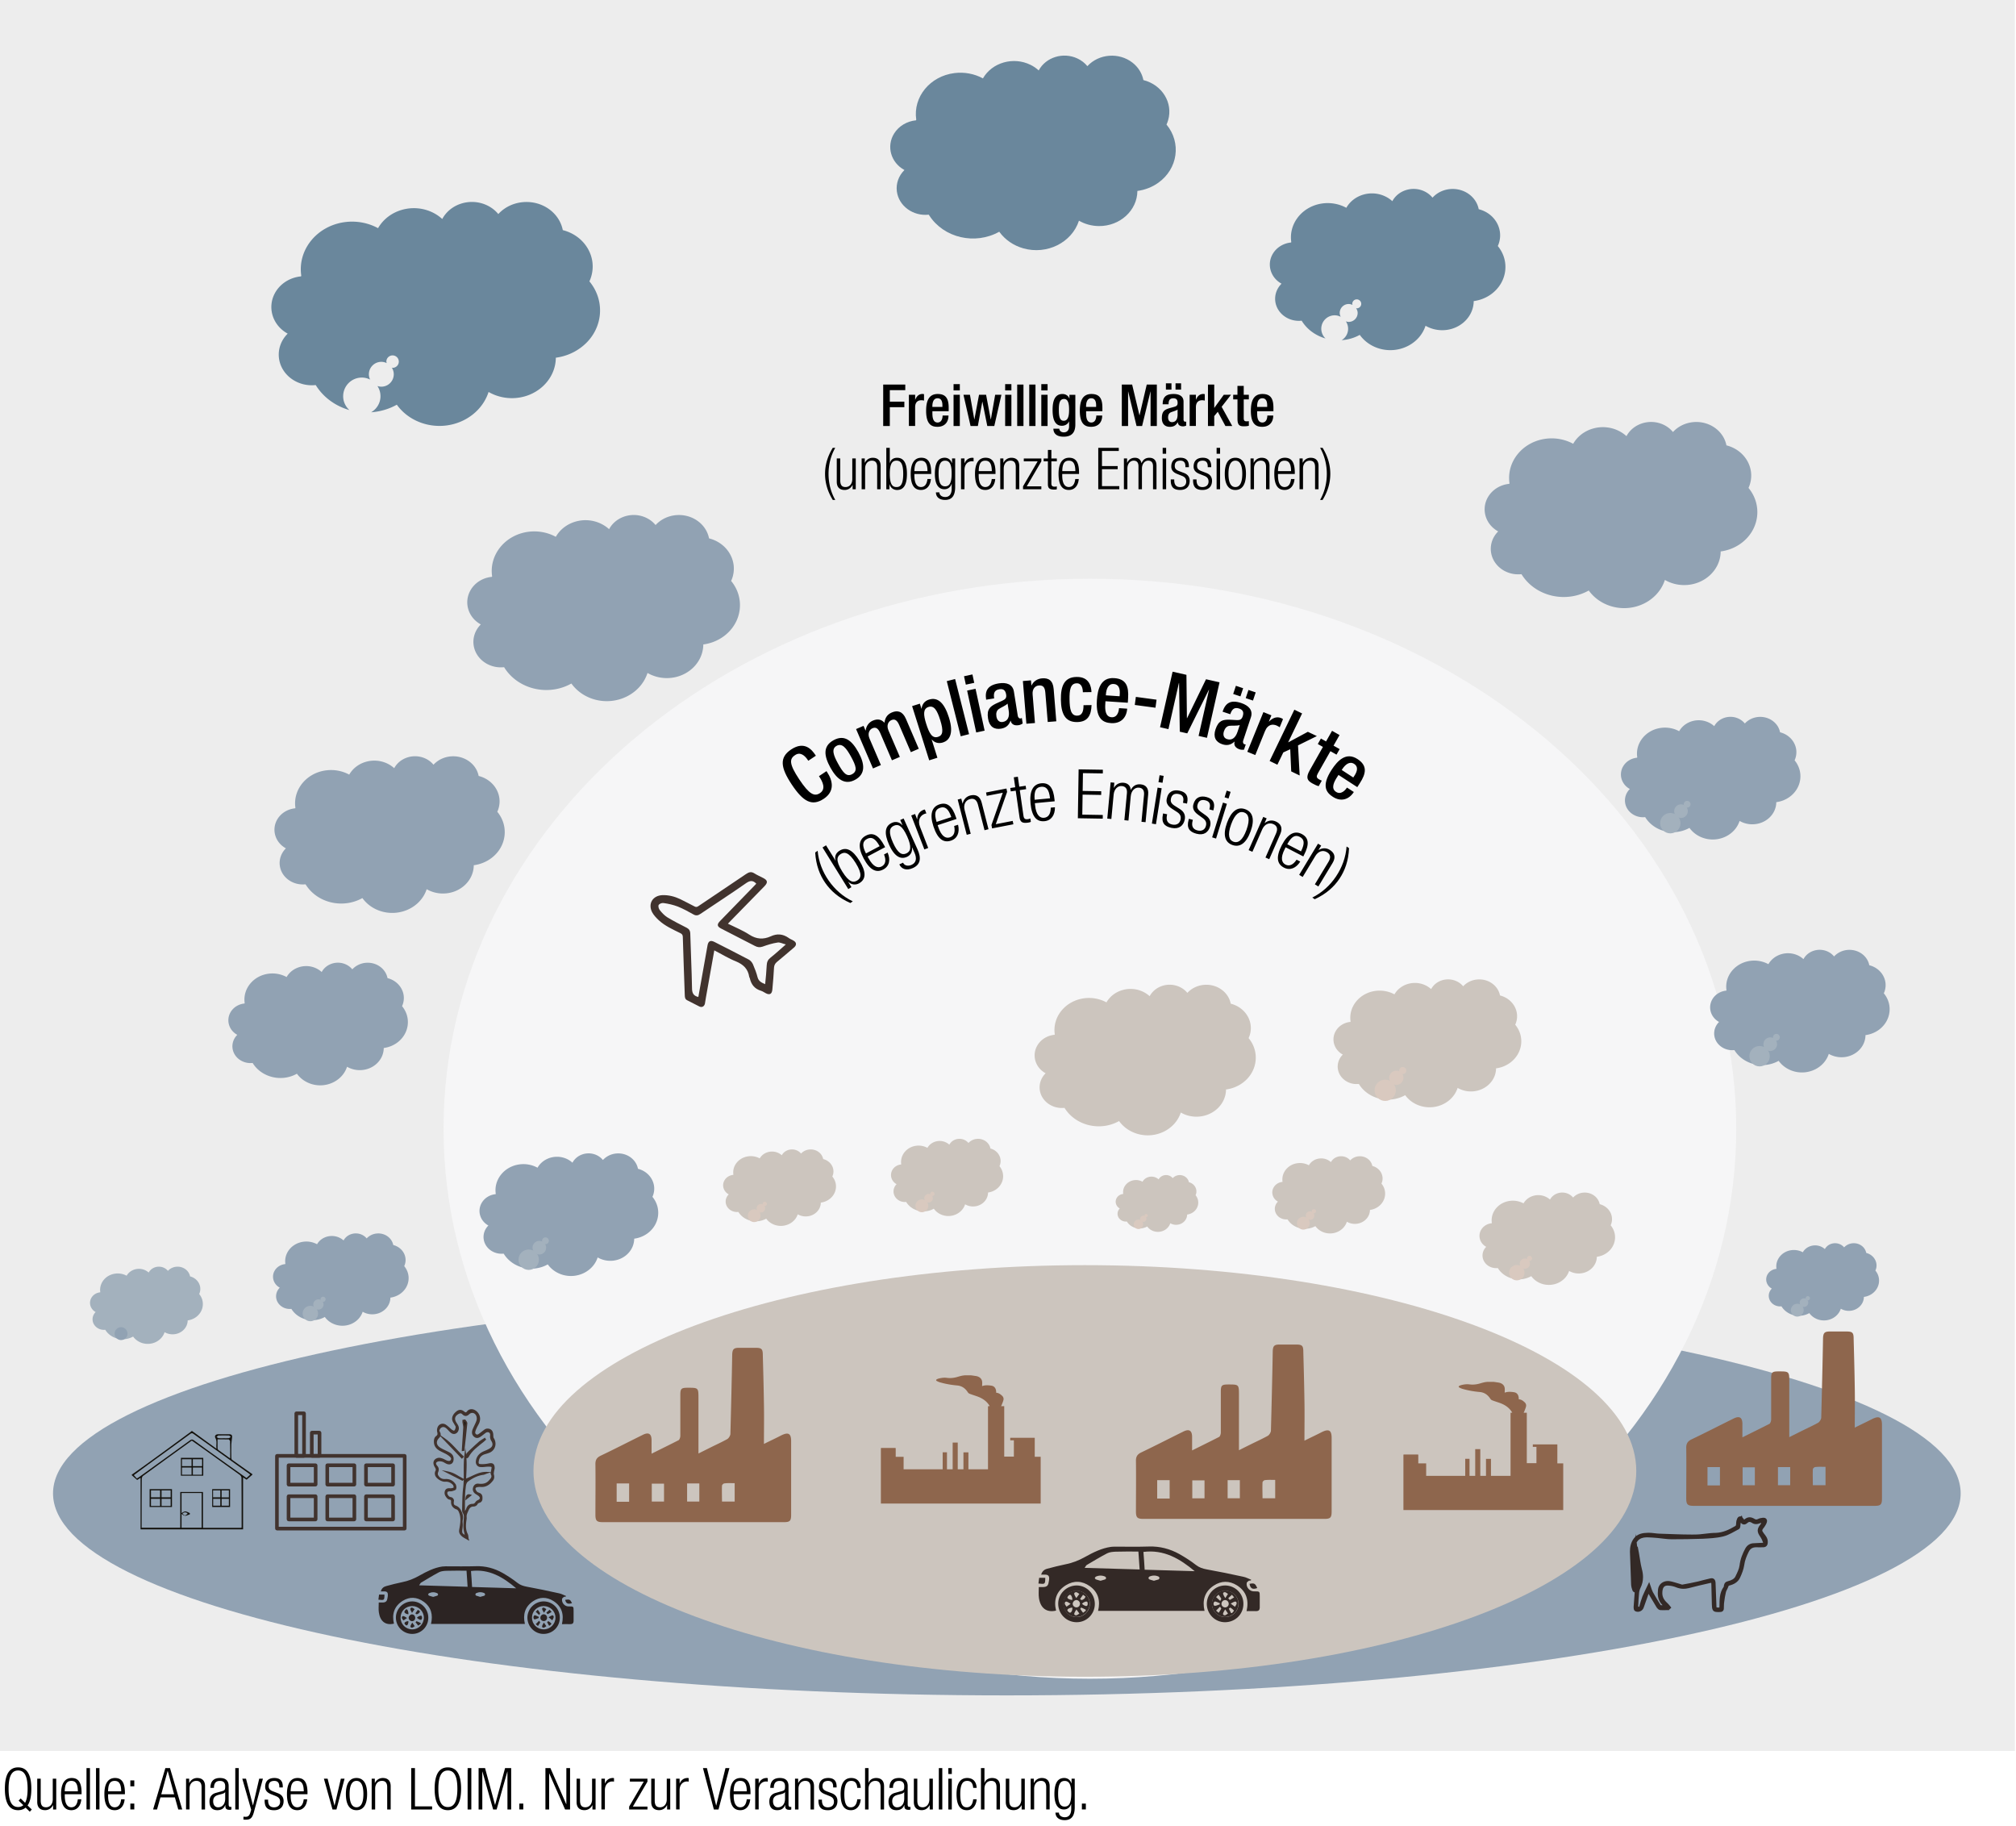 <svg xmlns="http://www.w3.org/2000/svg" xmlns:xlink="http://www.w3.org/1999/xlink" xml:space="preserve" enable-background="new 0 0 765 692.79" viewBox="0 0 765 692.79"><style>.st5,.st6{fill-rule:evenodd;clip-rule:evenodd;fill:#6a879c}.st6{fill:#91a2b3}.st10,.st12,.st13,.st15,.st7,.st8,.st9{fill-rule:evenodd;clip-rule:evenodd;fill:#a3b1bd}.st10,.st12,.st13,.st15,.st8,.st9{fill:#ccc5be}.st10,.st12,.st13,.st15,.st9{fill:#d9c9bf}.st10,.st12,.st13,.st15{fill:#2c2423}.st12,.st13,.st15{fill:#8e664d}.st13,.st15{fill:#332926}.st15{fill:#12100b}.st16{fill:#41332e}</style><g id="Formated"><path fill="#ededed" d="M-.24 0h764.82v664.32H-.24z"/><path fill="#91a2b3" d="M382.06 643.23c-199.89 0-361.94-34.31-361.94-76.64 0-42.32 162.05-76.64 361.94-76.64 199.9 0 361.94 34.31 361.94 76.64.01 42.32-162.04 76.64-361.94 76.64"/><path fill="#f6f6f7" fill-rule="evenodd" d="M168.31 428.24c0-115.24 109.81-208.67 245.26-208.67 135.46 0 245.27 93.42 245.27 208.67S549.03 636.91 413.57 636.91c-135.45 0-245.26-93.42-245.26-208.67" clip-rule="evenodd"/><path fill="#6a879c" d="M223.66 106.75c.28-.61.52-1.24.7-1.88 2.23-7.62-2.6-15.49-10.8-17.56-.58-2.96-2.25-5.65-4.73-7.6-5.9-4.63-14.74-3.96-19.74 1.51-1.16-1.42-2.67-2.57-4.39-3.37-6.22-2.88-13.78-.54-16.88 5.24-1.06-.97-2.26-1.79-3.57-2.44-7.5-3.7-16.81-1.05-20.79 5.92-3.76-2.05-8.15-2.86-12.47-2.32-10.66 1.35-18.12 10.45-16.67 20.35l-.1.26c-3.97.38-7.51 2.51-9.53 5.72-3.5 5.57-1.49 12.74 4.48 16-2.53 2.5-3.74 5.91-3.31 9.31.81 6.39 7.06 10.95 13.95 10.2l.23.37c2.95 4.56 7.49 7.67 12.55 9.12-1.44-1.29-2.37-3.16-2.37-5.25a7.08 7.08 0 0 1 7.08-7.08c1.14 0 2.2.29 3.15.77-.29-.61-.47-1.29-.47-2.02 0-2.61 2.12-4.72 4.72-4.72.73 0 1.4.18 2.02.47l-.11-.55c0-1.31 1.06-2.36 2.36-2.36 1.31 0 2.36 1.05 2.36 2.36 0 1.3-1.05 2.36-2.36 2.36l-.28-.06c.45.72.73 1.57.73 2.49 0 2.61-2.11 4.72-4.72 4.72-.52 0-1.01-.1-1.48-.26a7.015 7.015 0 0 1 1.16 3.86c0 2.62-1.44 4.88-3.55 6.11 3.34-.24 6.68-1.16 9.75-2.88 2.5 3.49 6.23 6.06 10.54 7.27 10.29 2.9 21.16-2.51 24.28-12.1 2.61 1.51 5.62 2.32 8.7 2.35 9.21.07 16.74-6.8 16.82-15.35 3.33-.44 6.47-1.67 9.13-3.57 8.57-6.06 10.18-17.45 3.61-25.39"/><path d="M347.68 45.39c-1.26-8.59 5.22-16.5 14.48-17.66 3.75-.47 7.56.23 10.83 2.01 3.46-6.05 11.55-8.35 18.06-5.14 1.14.56 2.19 1.28 3.1 2.12 2.7-5.02 9.26-7.06 14.66-4.55 1.5.69 2.8 1.69 3.81 2.93 4.35-4.74 12.02-5.33 17.15-1.31 2.15 1.69 3.6 4.02 4.11 6.59 7.12 1.8 11.32 8.63 9.38 15.25-.16.56-.37 1.1-.61 1.63 5.71 6.9 4.31 16.78-3.12 22.08-2.31 1.65-5.05 2.72-7.93 3.1-.06 7.42-6.6 13.39-14.61 13.33-2.67-.02-5.29-.72-7.56-2.04-2.71 8.32-12.15 13.02-21.09 10.5-3.75-1.05-6.98-3.29-9.16-6.31-9.15 5.12-21.03 2.37-26.54-6.15l-.2-.32c-5.99.65-11.41-3.32-12.12-8.86-.37-2.95.68-5.91 2.88-8.08-5.19-2.83-6.93-9.05-3.89-13.89 1.75-2.79 4.83-4.63 8.28-4.97l.09-.26z" class="st5"/><path d="M385.25 62.9c0 1.13-.92 2.05-2.05 2.05s-2.05-.92-2.05-2.05.92-2.05 2.05-2.05 2.05.92 2.05 2.05M568.36 93.35c.2-.44.37-.89.5-1.35 1.6-5.49-1.86-11.14-7.74-12.63-.41-2.13-1.61-4.06-3.39-5.47-4.23-3.33-10.56-2.85-14.14 1.09a9.012 9.012 0 0 0-3.15-2.43c-4.46-2.07-9.87-.39-12.1 3.77-.76-.7-1.62-1.29-2.56-1.75-5.38-2.67-12.05-.76-14.9 4.26-2.7-1.47-5.84-2.06-8.94-1.67-7.64.97-12.98 7.52-11.95 14.64l-.07.19c-2.84.28-5.38 1.8-6.83 4.12-2.51 4.01-1.07 9.16 3.21 11.51-1.81 1.8-2.68 4.25-2.37 6.7.58 4.59 5.06 7.88 10 7.34l.17.27c2.09 3.25 5.3 5.43 8.89 6.48a5.058 5.058 0 0 1-1.61-3.7c0-2.81 2.28-5.09 5.09-5.09.82 0 1.58.21 2.27.56-.21-.45-.36-.93-.36-1.45 0-1.88 1.52-3.4 3.4-3.4.52 0 1 .14 1.44.34l-.08-.4c0-.94.76-1.7 1.7-1.7s1.7.76 1.7 1.7-.76 1.7-1.7 1.7l-.25-.05c.34.53.59 1.13.59 1.8 0 1.88-1.52 3.4-3.4 3.4-.38 0-.73-.1-1.07-.21.53.81.85 1.77.85 2.81 0 1.85-.99 3.45-2.46 4.34 2.36-.18 4.71-.8 6.88-2.02 1.8 2.51 4.46 4.36 7.56 5.24 7.37 2.08 15.16-1.81 17.4-8.7 1.87 1.09 4.03 1.67 6.23 1.69 6.6.05 12-4.9 12.05-11.04 2.38-.32 4.64-1.2 6.55-2.57 6.15-4.42 7.3-12.61 2.59-18.32" class="st5"/><path d="M186.74 218.66c-1.2-8.22 4.99-15.79 13.83-16.91 3.58-.45 7.22.22 10.34 1.92 3.3-5.79 11.03-8 17.25-4.92 1.09.54 2.09 1.22 2.97 2.02 2.57-4.8 8.84-6.75 14-4.36 1.43.66 2.67 1.62 3.64 2.8 4.15-4.54 11.48-5.1 16.37-1.26 2.06 1.62 3.44 3.85 3.92 6.31 6.8 1.72 10.81 8.26 8.96 14.59-.15.53-.35 1.05-.58 1.56 5.45 6.6 4.12 16.06-2.98 21.13-2.21 1.58-4.82 2.6-7.58 2.97-.06 7.1-6.3 12.81-13.95 12.76-2.56-.02-5.05-.69-7.22-1.95-2.58 7.96-11.6 12.46-20.14 10.05-3.58-1.01-6.67-3.15-8.75-6.04-8.74 4.9-20.09 2.27-25.34-5.89l-.2-.31c-5.72.62-10.9-3.17-11.57-8.48-.36-2.83.65-5.66 2.74-7.74-4.95-2.71-6.61-8.66-3.71-13.3 1.67-2.67 4.61-4.44 7.9-4.75l.1-.2zM572.8 183.36c-1.2-8.22 4.99-15.79 13.83-16.91 3.58-.45 7.22.23 10.34 1.92 3.3-5.79 11.03-7.99 17.25-4.92 1.09.54 2.09 1.22 2.97 2.02 2.57-4.8 8.84-6.75 14-4.36 1.43.66 2.67 1.62 3.64 2.8 4.15-4.54 11.48-5.1 16.37-1.25 2.06 1.62 3.44 3.85 3.92 6.31 6.8 1.72 10.81 8.26 8.96 14.59-.15.53-.35 1.05-.58 1.56 5.45 6.6 4.12 16.06-2.98 21.13-2.21 1.58-4.82 2.6-7.58 2.97-.06 7.1-6.31 12.81-13.95 12.76-2.55-.02-5.05-.69-7.22-1.95-2.59 7.96-11.6 12.46-20.14 10.05-3.58-1.01-6.67-3.15-8.75-6.04-8.74 4.9-20.09 2.27-25.34-5.89l-.2-.31c-5.72.62-10.9-3.17-11.57-8.48-.36-2.83.64-5.66 2.74-7.74-4.95-2.71-6.62-8.66-3.71-13.29 1.67-2.67 4.61-4.44 7.9-4.76l.1-.21zM92.85 380.56c-.79-5.41 3.29-10.4 9.1-11.14 2.36-.3 4.75.15 6.81 1.27 2.18-3.81 7.26-5.27 11.36-3.24.72.36 1.37.8 1.95 1.34 1.7-3.16 5.82-4.45 9.22-2.87a6.85 6.85 0 0 1 2.4 1.85c2.73-2.99 7.56-3.36 10.78-.83 1.35 1.07 2.27 2.54 2.58 4.16 4.48 1.13 7.12 5.44 5.9 9.61-.1.35-.23.69-.38 1.03 3.59 4.35 2.71 10.58-1.96 13.92a11.04 11.04 0 0 1-4.99 1.95c-.04 4.68-4.15 8.44-9.18 8.4a9.681 9.681 0 0 1-4.75-1.28c-1.7 5.24-7.64 8.2-13.26 6.62-2.35-.67-4.39-2.07-5.76-3.98-5.75 3.23-13.22 1.49-16.68-3.88l-.13-.2c-3.76.41-7.18-2.09-7.62-5.58-.24-1.86.42-3.73 1.8-5.09-3.26-1.79-4.35-5.71-2.45-8.76 1.1-1.76 3.03-2.92 5.2-3.13l.06-.17zM621.27 287.28c-.79-5.41 3.29-10.4 9.1-11.13 2.36-.3 4.76.15 6.81 1.27 2.18-3.82 7.26-5.27 11.36-3.24.72.35 1.37.8 1.95 1.33 1.7-3.16 5.82-4.45 9.22-2.87a6.85 6.85 0 0 1 2.4 1.85c2.73-2.99 7.56-3.36 10.78-.82 1.35 1.06 2.27 2.53 2.58 4.16 4.48 1.13 7.12 5.44 5.9 9.61-.1.35-.23.7-.38 1.03 3.59 4.35 2.71 10.58-1.96 13.92a11.04 11.04 0 0 1-4.99 1.95c-.04 4.68-4.15 8.44-9.18 8.4a9.652 9.652 0 0 1-4.75-1.28c-1.7 5.24-7.64 8.21-13.26 6.62-2.35-.66-4.39-2.07-5.76-3.98-5.76 3.23-13.22 1.49-16.68-3.88l-.13-.2c-3.76.41-7.18-2.09-7.62-5.58-.24-1.86.42-3.73 1.81-5.09-3.26-1.78-4.36-5.71-2.45-8.75 1.1-1.76 3.03-2.92 5.2-3.13l.05-.19z" class="st6"/><path d="M641.5 305.13c0 .71-.58 1.29-1.29 1.29s-1.29-.58-1.29-1.29c0-.71.58-1.29 1.29-1.29s1.29.58 1.29 1.29" class="st7"/><path d="M640.46 307.75c0 1.43-1.16 2.59-2.58 2.59s-2.58-1.16-2.58-2.59a2.58 2.58 0 1 1 5.16 0" class="st7"/><path d="M637.7 312.31c0 2.14-1.73 3.87-3.87 3.87s-3.87-1.73-3.87-3.87 1.73-3.87 3.87-3.87 3.87 1.73 3.87 3.87" class="st7"/><path d="M655.14 375.68c-.79-5.41 3.28-10.4 9.1-11.14 2.36-.3 4.75.15 6.81 1.27 2.18-3.81 7.26-5.26 11.35-3.24.72.35 1.37.8 1.95 1.33 1.69-3.16 5.82-4.45 9.22-2.87a6.85 6.85 0 0 1 2.4 1.85c2.73-2.99 7.56-3.36 10.78-.83 1.35 1.07 2.27 2.54 2.58 4.16 4.48 1.13 7.12 5.44 5.9 9.61-.1.35-.23.69-.39 1.03 3.59 4.35 2.71 10.57-1.96 13.92a11.04 11.04 0 0 1-4.99 1.95c-.04 4.68-4.15 8.44-9.18 8.4a9.681 9.681 0 0 1-4.75-1.28c-1.7 5.24-7.64 8.21-13.26 6.62-2.35-.67-4.39-2.07-5.76-3.98-5.75 3.23-13.22 1.49-16.68-3.88l-.13-.2c-3.76.41-7.18-2.09-7.62-5.58-.23-1.86.43-3.73 1.81-5.09-3.26-1.79-4.35-5.71-2.45-8.76 1.1-1.76 3.03-2.92 5.2-3.13l.07-.16z" class="st6"/><path d="M675.37 393.54c0 .71-.58 1.29-1.29 1.29s-1.29-.58-1.29-1.29c0-.71.58-1.29 1.29-1.29s1.29.57 1.29 1.29" class="st7"/><path d="M674.33 396.16a2.58 2.58 0 1 1-5.16 0 2.58 2.58 0 0 1 5.16 0" class="st7"/><path d="M671.57 400.72c0 2.14-1.73 3.87-3.87 3.87s-3.87-1.73-3.87-3.87 1.73-3.87 3.87-3.87c2.14-.01 3.87 1.73 3.87 3.87" class="st7"/><path d="M188.12 452.9c-.79-5.41 3.27-10.4 9.07-11.14 2.35-.3 4.73.15 6.78 1.27 2.17-3.81 7.23-5.26 11.31-3.24.71.36 1.37.8 1.94 1.34 1.69-3.16 5.8-4.45 9.18-2.87.94.44 1.75 1.07 2.39 1.85 2.72-2.99 7.53-3.36 10.73-.83 1.35 1.07 2.26 2.54 2.57 4.16 4.46 1.13 7.09 5.44 5.87 9.61-.1.35-.23.69-.38 1.03 3.57 4.35 2.7 10.57-1.95 13.92a11.007 11.007 0 0 1-4.97 1.95c-.04 4.68-4.13 8.44-9.14 8.4a9.606 9.606 0 0 1-4.73-1.28c-1.7 5.24-7.61 8.2-13.2 6.62-2.34-.67-4.37-2.07-5.73-3.98-5.73 3.23-13.17 1.49-16.61-3.88l-.13-.2c-3.75.41-7.15-2.09-7.59-5.58-.23-1.86.42-3.73 1.8-5.09-3.25-1.79-4.34-5.71-2.44-8.76 1.1-1.76 3.02-2.92 5.18-3.13l.05-.17z" class="st6"/><path d="M208.27 470.75c0 .71-.58 1.29-1.29 1.29-.71 0-1.29-.58-1.29-1.29 0-.71.58-1.29 1.29-1.29.71-.01 1.29.57 1.29 1.29" class="st7"/><path d="M207.24 473.37a2.58 2.58 0 1 1-5.16 0 2.58 2.58 0 0 1 5.16 0" class="st7"/><path d="M204.5 477.93c0 2.14-1.73 3.87-3.87 3.87s-3.87-1.73-3.87-3.87 1.73-3.87 3.87-3.87c2.13-.01 3.87 1.73 3.87 3.87" class="st7"/><path d="M112.1 306.5c-1.02-6.92 4.21-13.29 11.68-14.23 3.03-.38 6.1.19 8.74 1.62 2.79-4.87 9.31-6.73 14.57-4.14.92.45 1.76 1.03 2.5 1.7 2.17-4.04 7.47-5.68 11.83-3.67 1.21.56 2.26 1.36 3.07 2.36 3.51-3.82 9.69-4.29 13.83-1.05 1.74 1.36 2.91 3.24 3.31 5.31 5.74 1.45 9.13 6.95 7.56 12.28-.13.45-.29.89-.49 1.31 4.6 5.55 3.48 13.52-2.52 17.78-1.86 1.33-4.07 2.19-6.4 2.5-.05 5.98-5.33 10.78-11.78 10.73-2.16-.01-4.27-.58-6.09-1.64-2.18 6.7-9.8 10.48-17.01 8.46-3.02-.85-5.63-2.65-7.39-5.09-7.38 4.13-16.96 1.91-21.4-4.96l-.17-.26c-4.83.52-9.21-2.67-9.77-7.14-.3-2.38.55-4.76 2.32-6.51-4.18-2.28-5.59-7.29-3.14-11.19 1.41-2.25 3.89-3.73 6.67-4l.08-.17zM108.29 479.5c-.6-4.08 2.48-7.83 6.88-8.39a8.53 8.53 0 0 1 5.14.95c1.64-2.87 5.48-3.96 8.58-2.44.54.27 1.04.6 1.48 1 1.28-2.38 4.4-3.35 6.96-2.16.71.33 1.33.8 1.81 1.39 2.07-2.25 5.71-2.53 8.14-.62 1.02.8 1.71 1.91 1.95 3.13 3.38.86 5.37 4.1 4.45 7.24-.08.26-.17.52-.29.77 2.71 3.27 2.05 7.96-1.48 10.48a8.43 8.43 0 0 1-3.77 1.47c-.03 3.52-3.13 6.35-6.93 6.33a7.234 7.234 0 0 1-3.59-.97c-1.29 3.95-5.77 6.18-10.01 4.98-1.78-.5-3.32-1.56-4.35-3-4.35 2.43-9.99 1.12-12.6-2.92l-.1-.15c-2.84.31-5.42-1.58-5.76-4.21-.18-1.4.32-2.81 1.36-3.84-2.46-1.34-3.29-4.3-1.85-6.59.83-1.32 2.29-2.2 3.93-2.36l.05-.09z" class="st6"/><path d="M123.56 492.95a.97.97 0 0 1-1.94 0c0-.54.44-.97.97-.97.53-.01.97.43.97.97" class="st7"/><path d="M122.77 494.92c0 1.07-.87 1.94-1.94 1.94a1.944 1.944 0 1 1 1.94-1.94" class="st7"/><path d="M120.69 498.35c0 1.61-1.31 2.92-2.92 2.92-1.61 0-2.92-1.31-2.92-2.92 0-1.61 1.31-2.92 2.92-2.92a2.93 2.93 0 0 1 2.92 2.92M38.05 490.22c-.5-3.41 2.07-6.55 5.72-7.01 1.48-.19 2.99.09 4.28.8 1.37-2.4 4.56-3.31 7.14-2.04.45.22.86.51 1.23.84 1.06-1.99 3.66-2.8 5.79-1.81.59.27 1.11.67 1.51 1.16 1.72-1.88 4.75-2.12 6.78-.52.85.67 1.43 1.6 1.62 2.62 2.81.72 4.47 3.43 3.71 6.05l-.24.65c2.26 2.73 1.7 6.66-1.23 8.76-.91.66-1.99 1.08-3.14 1.23-.02 2.94-2.61 5.31-5.77 5.29a6.09 6.09 0 0 1-2.99-.81c-1.07 3.3-4.8 5.17-8.33 4.17-1.48-.42-2.76-1.31-3.62-2.51-3.62 2.03-8.31.94-10.49-2.44l-.08-.13c-2.37.26-4.51-1.32-4.79-3.52-.15-1.17.27-2.35 1.14-3.21-2.05-1.12-2.74-3.59-1.54-5.51.69-1.11 1.91-1.84 3.27-1.97l.03-.09z" class="st7"/><path d="M50.76 501.46c0 .45-.36.81-.81.81s-.82-.36-.82-.81c0-.45.37-.82.82-.82s.81.37.81.82" class="st7"/><path d="M50.11 503.11c0 .9-.73 1.63-1.63 1.63-.9 0-1.62-.73-1.62-1.63 0-.9.73-1.63 1.62-1.63.91.01 1.63.74 1.63 1.63" class="st7"/><path d="M48.38 505.98c0 1.35-1.09 2.44-2.44 2.44s-2.44-1.09-2.44-2.44c0-1.35 1.09-2.44 2.44-2.44s2.44 1.1 2.44 2.44M674.1 481.32c-.5-3.41 2.06-6.55 5.72-7.01 1.48-.19 2.99.09 4.28.8 1.37-2.4 4.57-3.31 7.14-2.04.45.22.86.51 1.23.84 1.07-1.99 3.66-2.8 5.8-1.81.59.27 1.11.67 1.51 1.16 1.72-1.88 4.75-2.12 6.78-.52.85.67 1.42 1.6 1.62 2.62 2.81.72 4.48 3.43 3.71 6.05l-.24.65c2.26 2.73 1.7 6.66-1.23 8.76-.91.66-2 1.08-3.14 1.23-.02 2.94-2.61 5.31-5.77 5.29a6.09 6.09 0 0 1-2.99-.81c-1.07 3.3-4.8 5.17-8.33 4.17-1.48-.42-2.76-1.31-3.62-2.51-3.62 2.03-8.31.94-10.49-2.44l-.08-.13c-2.37.26-4.51-1.32-4.79-3.52-.15-1.17.27-2.35 1.13-3.21-2.05-1.12-2.74-3.59-1.54-5.51.69-1.11 1.91-1.84 3.27-1.97l.03-.09z" class="st6"/><path d="M686.82 492.56c0 .45-.36.81-.81.81-.45 0-.82-.36-.82-.81 0-.45.37-.82.82-.82.44.01.81.37.81.82" class="st7"/><path d="M686.17 494.22c0 .9-.73 1.63-1.62 1.63a1.63 1.63 0 0 1 0-3.26c.89 0 1.62.73 1.62 1.63" class="st7"/><path d="M684.44 497.08c0 1.35-1.09 2.44-2.44 2.44-1.35 0-2.44-1.09-2.44-2.44 0-1.35 1.09-2.44 2.44-2.44 1.34 0 2.44 1.1 2.44 2.44" class="st7"/><path d="M400.25 392.42c-.97-6.65 4.05-12.77 11.22-13.68 2.91-.37 5.86.18 8.39 1.56 2.68-4.68 8.94-6.47 13.99-3.98.88.44 1.69.99 2.4 1.64 2.09-3.89 7.17-5.46 11.36-3.53 1.16.54 2.17 1.31 2.95 2.27 3.37-3.67 9.31-4.13 13.28-1.01 1.67 1.31 2.79 3.11 3.18 5.11 5.51 1.39 8.77 6.68 7.26 11.8-.13.43-.29.85-.48 1.26 4.42 5.34 3.34 12.99-2.42 17.09-1.79 1.28-3.91 2.1-6.15 2.4-.05 5.74-5.11 10.36-11.31 10.32-2.07-.01-4.1-.56-5.85-1.58-2.1 6.44-9.41 10.08-16.33 8.13-2.9-.82-5.41-2.55-7.09-4.89-7.09 3.97-16.29 1.83-20.55-4.76l-.16-.25c-4.64.5-8.84-2.57-9.39-6.86-.29-2.29.52-4.58 2.23-6.26-4.02-2.19-5.37-7.01-3.02-10.76 1.36-2.16 3.74-3.59 6.41-3.84l.08-.18zM512.49 387.55c-.83-5.65 3.44-10.85 9.53-11.61 2.47-.31 4.98.15 7.12 1.32 2.28-3.98 7.6-5.49 11.88-3.38.75.37 1.44.84 2.04 1.39 1.77-3.3 6.09-4.64 9.65-2.99a7.02 7.02 0 0 1 2.51 1.92c2.86-3.12 7.91-3.51 11.28-.86 1.42 1.11 2.37 2.65 2.7 4.34 4.68 1.18 7.45 5.67 6.17 10.02-.11.37-.24.72-.4 1.07 3.75 4.53 2.83 11.03-2.05 14.52a11.544 11.544 0 0 1-5.22 2.04c-.04 4.88-4.35 8.8-9.61 8.76a10.08 10.08 0 0 1-4.97-1.34c-1.78 5.47-7.99 8.56-13.87 6.91-2.46-.69-4.59-2.16-6.03-4.15-6.02 3.37-13.84 1.56-17.46-4.05l-.13-.21c-3.94.43-7.51-2.18-7.97-5.83-.25-1.94.45-3.89 1.89-5.31-3.41-1.86-4.56-5.95-2.56-9.13 1.15-1.84 3.18-3.05 5.44-3.27l.06-.16z" class="st8"/><path d="M533.65 406.17a1.35 1.35 0 1 1-2.701-.001 1.35 1.35 0 0 1 2.701.001" class="st9"/><path d="M532.55 408.91a2.7 2.7 0 0 1-2.69 2.7c-1.49 0-2.7-1.21-2.7-2.7 0-1.49 1.21-2.69 2.7-2.69 1.49-.01 2.69 1.2 2.69 2.69" class="st9"/><path d="M529.67 413.66c0 2.23-1.81 4.04-4.04 4.04s-4.04-1.81-4.04-4.04 1.81-4.04 4.04-4.04 4.04 1.81 4.04 4.04" class="st9"/><path d="M566.1 464c-.6-4.08 2.48-7.83 6.88-8.39a8.53 8.53 0 0 1 5.14.95c1.64-2.87 5.48-3.97 8.58-2.44.54.27 1.04.6 1.47 1 1.28-2.38 4.4-3.35 6.96-2.16.71.33 1.33.81 1.81 1.39 2.06-2.25 5.71-2.53 8.14-.62 1.02.8 1.71 1.91 1.95 3.13 3.38.86 5.37 4.1 4.45 7.24-.08.26-.17.52-.29.78 2.71 3.27 2.05 7.96-1.48 10.48a8.43 8.43 0 0 1-3.77 1.47c-.03 3.52-3.13 6.35-6.93 6.33a7.234 7.234 0 0 1-3.59-.97c-1.29 3.95-5.77 6.18-10.01 4.98-1.78-.5-3.32-1.56-4.35-3-4.35 2.43-9.99 1.12-12.6-2.92l-.1-.15c-2.84.31-5.42-1.57-5.76-4.21-.18-1.4.32-2.81 1.37-3.84-2.46-1.34-3.29-4.3-1.85-6.59.83-1.32 2.29-2.2 3.93-2.36l.05-.1z" class="st8"/><path d="M581.37 477.44a.97.97 0 0 1-1.94 0c0-.54.44-.97.97-.97s.97.44.97.97" class="st9"/><path d="M580.58 479.42a1.946 1.946 0 1 1-3.892.008 1.946 1.946 0 0 1 3.892-.008" class="st9"/><path d="M578.5 482.85c0 1.61-1.31 2.92-2.92 2.92s-2.92-1.31-2.92-2.92 1.31-2.92 2.92-2.92 2.92 1.31 2.92 2.92" class="st9"/><path d="M486.67 448.32c-.5-3.41 2.07-6.55 5.72-7.01 1.48-.19 2.99.09 4.28.8 1.37-2.4 4.57-3.31 7.14-2.04.45.22.86.51 1.23.84 1.07-1.99 3.66-2.8 5.8-1.81.59.27 1.11.67 1.51 1.16 1.72-1.88 4.75-2.11 6.78-.52.85.67 1.43 1.6 1.62 2.62 2.81.72 4.47 3.43 3.71 6.05l-.24.65c2.26 2.73 1.7 6.66-1.23 8.76-.91.66-1.99 1.08-3.14 1.23-.02 2.94-2.61 5.31-5.77 5.29a6.09 6.09 0 0 1-2.99-.81c-1.07 3.3-4.8 5.17-8.33 4.17-1.48-.42-2.76-1.31-3.62-2.51-3.62 2.03-8.31.94-10.49-2.44l-.08-.13c-2.37.26-4.51-1.32-4.79-3.52-.15-1.17.27-2.35 1.14-3.21-2.05-1.12-2.74-3.59-1.54-5.51.69-1.11 1.91-1.84 3.27-1.97l.02-.09z" class="st8"/><path d="M499.39 459.55c0 .45-.36.81-.81.81-.45 0-.81-.36-.81-.81 0-.45.36-.81.81-.81.44 0 .81.37.81.81" class="st9"/><path d="M498.74 461.21a1.63 1.63 0 1 1-3.26 0 1.63 1.63 0 0 1 3.26 0" class="st9"/><path d="M497.01 464.08c0 1.35-1.09 2.44-2.44 2.44-1.35 0-2.44-1.09-2.44-2.44 0-1.35 1.09-2.44 2.44-2.44 1.35 0 2.44 1.09 2.44 2.44" class="st9"/><path d="M426.22 452.91c-.37-2.51 1.51-4.81 4.19-5.16 1.09-.14 2.19.07 3.13.59 1-1.77 3.34-2.44 5.22-1.5.33.16.63.37.9.62.78-1.47 2.68-2.06 4.24-1.33.43.2.81.5 1.1.86 1.26-1.39 3.48-1.56 4.96-.38a3.27 3.27 0 0 1 1.19 1.92c2.06.53 3.27 2.52 2.71 4.45l-.18.48c1.65 2.01 1.25 4.9-.9 6.44-.67.48-1.46.79-2.3.9-.02 2.16-1.91 3.9-4.22 3.89-.77-.01-1.53-.21-2.18-.59-.78 2.43-3.51 3.8-6.1 3.07a4.885 4.885 0 0 1-2.65-1.84c-2.65 1.49-6.08.69-7.67-1.8l-.06-.09c-1.73.19-3.3-.97-3.51-2.59-.11-.86.2-1.72.83-2.36-1.5-.83-2-2.64-1.13-4.05.51-.82 1.4-1.35 2.39-1.45l.04-.08z" class="st8"/><path d="M435.53 461.18c0 .33-.27.6-.6.6s-.6-.27-.6-.6c0-.33.27-.6.6-.6s.6.27.6.6" class="st9"/><path d="M435.05 462.39c0 .66-.54 1.2-1.2 1.2-.66 0-1.2-.53-1.2-1.2 0-.66.54-1.2 1.2-1.2.67.01 1.2.54 1.2 1.2" class="st9"/><path d="M433.79 464.5c0 .99-.8 1.79-1.8 1.79-.99 0-1.79-.8-1.79-1.79s.8-1.8 1.79-1.8c1 .01 1.8.81 1.8 1.8" class="st9"/><path d="M341.98 441.71c-.49-3.41 2.05-6.55 5.69-7.01 1.47-.19 2.97.09 4.25.8 1.36-2.4 4.53-3.32 7.09-2.04.45.22.86.5 1.22.84 1.06-1.99 3.64-2.8 5.76-1.81.59.28 1.1.67 1.5 1.16 1.71-1.88 4.72-2.11 6.73-.52.85.67 1.42 1.59 1.61 2.62 2.8.72 4.44 3.43 3.68 6.05l-.24.65c2.24 2.74 1.69 6.66-1.23 8.76a6.82 6.82 0 0 1-3.11 1.23c-.02 2.94-2.59 5.31-5.73 5.29a6.014 6.014 0 0 1-2.97-.81c-1.06 3.3-4.77 5.17-8.28 4.17a6.678 6.678 0 0 1-3.6-2.51c-3.59 2.04-8.26.94-10.42-2.44l-.08-.13c-2.35.26-4.48-1.32-4.76-3.52-.15-1.17.26-2.35 1.13-3.21-2.04-1.12-2.72-3.59-1.53-5.51.69-1.11 1.89-1.84 3.25-1.97l.04-.09z" class="st8"/><path d="M354.62 452.95c0 .45-.36.81-.82.81-.45 0-.81-.36-.81-.81s.36-.82.81-.82c.46.01.82.37.82.82" class="st9"/><path d="M353.98 454.6c0 .9-.73 1.63-1.63 1.63-.9 0-1.62-.73-1.62-1.63 0-.9.73-1.62 1.62-1.62.9 0 1.63.73 1.63 1.62" class="st9"/><path d="M352.26 457.48c0 1.35-1.09 2.44-2.44 2.44s-2.44-1.09-2.44-2.44c0-1.35 1.09-2.44 2.44-2.44s2.44 1.09 2.44 2.44" class="st9"/><path d="M278.29 445.64c-.5-3.38 2.07-6.48 5.72-6.94 1.48-.19 2.99.09 4.28.79 1.37-2.38 4.56-3.28 7.14-2.02.45.22.86.5 1.23.83 1.07-1.97 3.66-2.77 5.8-1.79.59.27 1.11.67 1.51 1.15 1.72-1.86 4.75-2.1 6.78-.51a4.36 4.36 0 0 1 1.62 2.59c2.81.71 4.48 3.39 3.71 5.99l-.24.64c2.26 2.71 1.7 6.6-1.23 8.68-.92.65-2 1.07-3.14 1.22-.02 2.92-2.61 5.26-5.77 5.24a6.08 6.08 0 0 1-2.99-.8c-1.07 3.27-4.8 5.11-8.34 4.13-1.48-.42-2.76-1.29-3.62-2.48-3.62 2.01-8.31.93-10.49-2.42l-.08-.13c-2.37.26-4.51-1.3-4.79-3.48-.15-1.16.27-2.32 1.14-3.18-2.05-1.12-2.74-3.56-1.54-5.46.69-1.1 1.91-1.82 3.27-1.95l.03-.1z" class="st8"/><path d="M291 456.76c0 .45-.36.8-.8.8-.45 0-.81-.36-.81-.8a.805.805 0 0 1 1.61 0" class="st9"/><path d="M290.34 458.4a1.609 1.609 0 1 1-3.22 0 1.609 1.609 0 1 1 3.22 0" class="st9"/><path d="M288.6 461.24c0 1.34-1.08 2.42-2.42 2.42-1.34 0-2.42-1.08-2.42-2.42 0-1.33 1.08-2.42 2.42-2.42 1.34 0 2.42 1.09 2.42 2.42" class="st9"/><g><path d="M163.55 616.09c.82-3.43.08-6.35-2.76-8.39-2.56-1.84-5.32-2-8-.33-3.18 2-4.16 5.01-3.3 8.64-3.22.75-5.24-.88-5.73-4.3-.17-1.17-.04-2.38-.04-3.72h1.53c1.11-.04 1.61-.46 1.77-1.63.08-.38.16-.8.16-1.21.04-.92-.33-1.34-1.24-1.38h-1.44c.33-1.13 1.03-1.75 2.02-2 2.02-.55 4.04-1.09 6.1-1.5 2.35-.46 4.54-1.34 6.64-2.55 2.68-1.5 5.44-2.92 8.54-3.38.41-.04.86-.08 1.32-.08 3.79 0 7.63.08 11.46-.04 3.63-.13 7.01.79 10.14 2.55 1.94 1.13 3.84 2.34 5.57 3.72 1.11.88 2.27 1.25 3.59 1.5 4.08.75 8.17 1.59 12.25 2.51.91.17 1.73.67 2.64 1l-.08.25-.66.08c-.29.21-.66.46-.74.8-.25 1.42.95 2.84 2.39 2.84h.25c1.73 0 1.73 0 1.73 1.8v3.84c-.04.75-.45 1.09-1.2 1.09-1.07-.04-2.15 0-3.22 0 .83-3.72-.04-6.72-3.22-8.77-2.56-1.63-5.28-1.59-7.75.08-3.05 2.05-3.92 5.01-3.09 8.6h-35.63zm-4.5-14.62c6.27.17 12.29.38 18.39.55-.12-2.09-.29-4.05-.41-6.1-2.64 0-5.11-.04-7.63.04-.95.04-1.98.12-2.8.54-2.31 1.21-4.58 2.63-6.85 3.97-.25.17-.37.54-.7 1m36.82 1.13c-4.99-4.26-10.31-7.43-17.15-6.56.17 2 .29 4.01.41 6.06 5.61.17 11.18.33 16.74.5m-31.5 3.26c.54-.17 1.11-.29 1.65-.5l.25-.42-.29-.46c-1.07-.5-2.15-.5-3.22 0l-.33.42.29.46c.54.2 1.07.33 1.65.5m17.85 0c.58-.17 1.11-.29 1.61-.46l.29-.46-.25-.46c-1.07-.54-2.19-.5-3.26 0l-.25.46.25.42c.54.2 1.08.33 1.61.5" class="st10"/><path d="M162.53 613.78c0 3.37-2.71 6.13-6.09 6.13-3.41 0-6.17-2.72-6.21-6.13-.04-3.37 2.76-6.17 6.17-6.21 3.38 0 6.13 2.8 6.13 6.21m-10.53-.04c0 2.51 2.02 4.48 4.48 4.44 2.39 0 4.36-2.06 4.36-4.44 0-2.39-1.97-4.4-4.4-4.4-2.51 0-4.44 1.93-4.44 4.4M212.43 613.78c0 3.41-2.72 6.13-6.19 6.13-3.34 0-6.07-2.76-6.11-6.13 0-3.41 2.81-6.21 6.19-6.21 3.43.04 6.15 2.8 6.11 6.21m-6.15-4.44c-2.48.04-4.42 1.98-4.42 4.4 0 2.47 1.98 4.44 4.46 4.44 2.43.04 4.46-2.02 4.46-4.44 0-2.47-2.02-4.4-4.5-4.4M143.59 606.92c.08-.64.17-1.25.25-1.93h2.05c-.01 2.29-.13 2.13-2.3 1.93M214.48 606.98c1.63-.27 1.91-.12 2.58 1.25-1.54.49-2.3.15-2.58-1.25" class="st10"/><path d="M156.3 612.49c.68 0 1.23.56 1.27 1.21.04.77-.47 1.38-1.18 1.38-.68 0-1.27-.52-1.31-1.21-.05-.65.54-1.34 1.22-1.38M154.99 612.45c-.8 0-1.65-.54-1.53-.98.12-.36.42-.76.73-.89.42-.14.88.98.8 1.87M157.33 610.52c-.39.57-.67.98-.98 1.39-.2-.41-.51-.82-.63-1.27-.12-.49.23-.74.67-.7.27.09.51.29.94.58M153.1 614.79c-.25-.4-.53-.64-.58-.92-.08-.4.12-.8.62-.72.45.12.9.48 1.31.72-.36.23-.77.51-1.35.92M159.34 611.31c0 .59-.84 1.18-1.32 1.13l-.4-.35c.32-.47.64-.9.96-1.33.27.2.56.44.76.55M158.19 613.76c.63-.64 1.63-.98 1.84-.6.17.34.17.9-.04 1.24-.21.39-1.21 0-1.8-.64M154.96 615.07c.11.74-.29 1.68-.73 1.61-.29-.08-.62-.43-.73-.71-.15-.43.76-.94 1.46-.9M159.66 616.09c-.31.23-.66.43-.96.66-.35-.43-.7-.82-1.01-1.25l.35-.43c.57.2 1.09.47 1.62.71v.31zM157.37 616.96c-.39.29-.63.49-.9.57-.43.08-.82-.16-.7-.61.12-.45.43-.9.67-1.31.26.37.53.78.93 1.35M207.6 613.79c0 .69-.56 1.25-1.25 1.25-.73 0-1.34-.6-1.29-1.29 0-.69.6-1.29 1.25-1.29.73-.01 1.29.59 1.29 1.33M204.44 613.84c-.47.18-.94.44-1.42.53-.47.09-.59-.31-.59-.8.04-.44.24-.84.71-.71.43.13.87.4 1.3.58v.4zM207.31 610.51c-.36.56-.64.97-.88 1.37-.24-.44-.56-.84-.68-1.29-.16-.44.2-.72.64-.64.28.08.52.32.92.56M207.31 611.85c.5-.44.88-.76 1.26-1.12l.75.84c-.5.28-.96.6-1.47.84-.04.04-.25-.24-.54-.56M209.58 614.75c-.6-.49-1.01-.8-1.41-1.16.44-.22.85-.58 1.33-.71.48-.13.68.31.6.76-.04.3-.28.61-.52 1.11M204.57 614.91c.24.36.44.6.4.68-.24.44-.56.88-.84 1.33l-.84-.72c.4-.41.76-.77 1.28-1.29M204.62 612.74c-.55-.47-.94-.87-1.33-1.22.23-.24.51-.51.78-.79.28.43.63.83.86 1.3.08.08-.15.31-.31.71M208.32 616.76c-.24-.45-.52-.9-.72-1.35l.48-.34c.44.26.84.56 1.2.93.04.04-.4.49-.64.75h-.32zM207.31 616.97c-.4.24-.64.48-.88.56-.44.08-.84-.12-.72-.6.12-.44.44-.88.68-1.33.24.41.52.77.92 1.37" class="st10"/></g><path fill="#332926" d="M633.02 610.12v-.69c-.66 0-1.32.02-1.96.02-.32 0-.64-.01-.94-.02l-.03.69.11-.68-.01.07.03-.07h-.02l-.01.07.03-.07-.36-.3c-1.25-2.06-2.5-4.17-3.85-6.47l-.75-1.29-.49 1.41c-.82 2.35-1.59 4.5-2.36 6.66v.02c-.07.29-.55.62-.9.6l-.32-.09-.39.57.48-.49-.18.18.25-.09-.07-.09-.18.18.25-.09-.05-.46h-.69l.69.05c.15-2.11.29-4.17.43-5.99l.04-.43-.37-.22c-.28-.17-.53-.28-.66-.34l-.07-.04-.01-.01-.25.34.39-.1-.14-.24-.25.34.39-.1-.01-.04-.02-.04c-.22-.57-.4-1.24-.44-1.82l-.69.05.69-.02c-.14-4.03-.29-8.1-.43-12.14v.01l-.01-.38c0-1.5.26-2.82 1.13-4.05.52-.71 1.12-1.1 1.85-1.34.72-.24 1.56-.31 2.43-.34l.26-.01c1.25 0 2.59.29 4.02.34 4.12.13 8.29.34 12.45.34.4 0 .8 0 1.21-.01l-.01-.69v.69c2.71-.01 5.36-.63 7.85-.63h.02c3.07-.1 5.59-1.32 7.98-2.73l-.35-.59.33.61c.34-.18.64-.44.83-.77.19-.32.26-.69.26-1.03h-.69l.69.05c.04-.66.07-1.21.23-1.54l.01-.03.01-.03.12-.26-.15-.13.09.17.06-.04-.15-.13.09.17-.17-.32v.36l.17-.04-.17-.32v.36-.29l-.11.27.11.02v-.29l-.11.27.01-.02-.01.02h.01l.01-.02-.01.02.24.25.54-.43-.56.41.39.53v.01c.2.28.55.57 1.01.57.42-.01.71-.21.96-.42l-.45-.52.44.53c.53-.43.87-.55 1.18-.55.28 0 .65.11 1.16.42l.35-.59-.36.59c.43.26.89.43 1.39.43.37 0 .73-.09 1.08-.24l.03-.01.03-.02c.41-.23.96-.36 1.46-.4h.04l.08-.01.06.01.04-.12-.1.07.06.05.04-.12-.1.07.1-.07h-.13l.03.07.1-.07h-.13l-.03.1-.01.01v.01c-.16.47-.45.94-.78 1.41l.56.39-.52-.45c-.59.69-1.02 1.29-1.03 2.08.01.74.38 1.32.91 2 .68.85 1.18 1.5 1.17 2.32l-.01.25v.03c-.02.28-.08.36-.08.36l-.25.06.05.69v-.69c-.56 0-1.13.02-1.67.02-.27 0-.54-.01-.79-.02H666.46c-.88 0-1.7.17-2.43.59-.72.42-1.3 1.09-1.71 1.97l.62.29-.62-.3c-.83 1.7-1.54 3.41-1.8 5.39l.68.09-.68-.1c-.22 1.47-.82 3-1.48 4.41v.01c-.55 1.21-1.69 1.84-3.15 2.21l-.02.01-.01.01c-.27.08-.55.18-.8.4-.25.23-.39.53-.48.82l.66.2-.66-.21c-.18.61-.72 1.29-.97 2.24v.02c-.29 1.31-.54 2.58-.69 3.91l.69.07-.68-.12c-.16.92-.1 1.81-.15 2.57v.04l-.01.12.17.06-.08-.15-.09.1.17.06-.08-.15.02.04-.01-.04h-.01l.02.04-.01-.04-.17.02h-.02c-.25.01-.47.01-.67.01-.38 0-.64-.02-.77-.05l-.1-.04-.02-.04c-.07-.12-.13-.64-.15-1.48l-.69.03.69-.01c-.05-2.55-.15-5.09-.19-7.63v-.02c-.02-.47-.03-.82-.19-1.21l-.46-.53-.64-.16c-.3 0-.57.06-.91.15l.17.67-.15-.67c-2.75.62-5.5 1.25-8.21 1.97l.18.67-.16-.67c-.54.13-1.06.19-1.57.19-.74 0-1.47-.14-2.26-.45l-.26.64.27-.63c-1.11-.47-2.38-.72-3.56-.77l-.22-.01c-1.15-.01-2.11.46-2.66 1.28-.55.82-.72 1.85-.72 3.01-.01 2.3 1.3 3.85 2.73 5.12l.46-.51-.49.49c.18.17.36.44.63.77l.53-.44-.49-.49-.24.24.46.49v-.69.69l.49.49.24-.24.45-.45-.4-.48c-.21-.25-.41-.55-.72-.86l-.01-.01-.01-.01c-1.36-1.23-2.27-2.36-2.27-4.09-.01-1.02.18-1.79.49-2.23.31-.43.69-.67 1.52-.68l.16.01c1.03.04 2.17.27 3.08.66h.01l.01.01c.93.37 1.85.55 2.76.55.63 0 1.25-.08 1.88-.23h.02c2.68-.71 5.42-1.34 8.16-1.96h.01c.3-.07.51-.11.58-.1h.02l.06-.27-.19.19.13.08.06-.27-.19.19.13-.13-.17.07.04.06.13-.13-.17.07c.01.01.06.28.07.7l.69-.03-.69.01c.05 2.55.15 5.09.19 7.63v.02c.06 1.01.02 1.61.42 2.25.21.31.57.51.9.58.33.08.67.09 1.09.09.21 0 .44-.01.7-.01l-.02-.69v.69c.34 0 .72-.05 1.05-.34.33-.29.42-.71.41-1.07h-.69l.69.04c.05-.87.01-1.71.14-2.42v-.04c.14-1.26.37-2.48.66-3.76l-.67-.15.67.17c.13-.58.64-1.24.95-2.17v-.01l.09-.2.27-.11-.2-.66.17.67c1.62-.4 3.27-1.21 4.07-2.97l-.63-.28.62.29c.69-1.47 1.34-3.1 1.6-4.79v-.02c.23-1.76.86-3.31 1.67-4.97l.01-.01c.33-.69.71-1.1 1.16-1.37.46-.27 1.02-.4 1.73-.4h.17l.02-.69-.04.69c.29.02.58.02.87.02.58 0 1.15-.02 1.67-.02h.06c.4-.03.83-.15 1.15-.49.31-.34.42-.77.45-1.2l-.69-.05.69.08.02-.4c-.01-1.42-.83-2.36-1.47-3.17-.49-.62-.63-.97-.62-1.15-.01-.19.14-.54.7-1.19l.02-.02.02-.03c.35-.5.72-1.08.96-1.76l-.65-.22.64.25.12-.6c.01-.34-.15-.72-.42-.94-.27-.23-.61-.32-.93-.32l-.29.02.1.68-.06-.69c-.65.06-1.36.21-2 .56l.33.61-.27-.63-.53.13c-.19 0-.37-.05-.66-.23h-.01c-.62-.37-1.22-.61-1.87-.62-.74 0-1.41.33-2.05.87l-.01.01-.01.01-.12.09.02.04-.01-.04h-.01l.02.04-.01-.04.06.22v-.23l-.06.01.06.22v-.23.25l.13-.21-.13-.03v.25l.13-.21-.05-.05-.55.42.56-.41-.39-.53-.01-.01-.01-.01c-.3-.36-.59-.71-1.2-.75-.34-.01-.65.19-.82.4-.18.21-.28.43-.37.69l.65.23-.63-.28c-.32.72-.29 1.42-.35 2.01v.05l-.07.34-.29.25h-.01l-.01.01c-2.33 1.37-4.62 2.45-7.33 2.54l.02.69v-.69c-2.71.01-5.36.63-7.85.63-.4 0-.8.01-1.2.01-4.11 0-8.27-.21-12.4-.34-1.26-.04-2.62-.34-4.07-.34l-.31.01c-.91.02-1.88.1-2.82.41-.94.31-1.85.88-2.53 1.85-1.08 1.52-1.39 3.19-1.39 4.85l.01.42v.01c.14 4.03.29 8.11.43 12.14v.02c.06.77.27 1.54.53 2.21l.64-.25-.67.17c.06.25.22.41.33.5.34.25.59.31.9.5l.35-.59-.69-.06c-.15 1.83-.29 3.89-.44 6v.04l.05.61c.05.22.07.44.34.74l.05.04.05.04c.34.23.73.33 1.1.33.96-.02 1.86-.59 2.21-1.54l-.65-.22.65.23c.77-2.16 1.54-4.32 2.36-6.67l-.65-.23-.59.35c1.35 2.31 2.6 4.42 3.86 6.49l.51.56c.21.16.44.32.78.38l.04.01h.04c.34.02.67.02 1.01.02.67 0 1.34-.02 1.96-.02h.28l.2-.2-.47-.56zm-.58-.43.57.38.19-.29.34-.52-.48-.4c-.33-.27-.61-.46-.87-.67h-.01l-.01-.01c-1.34-1.07-1.72-2.3-1.74-3.91 0-.38.02-.77.07-1.18v-.01c.07-.68.36-1.14.77-1.48.42-.33.99-.52 1.62-.52l.36.02.08-.69-.1.68c1.15.17 2.38.64 3.68.99l.18-.67-.2.66c.32.08.76.36 1.41.38l.33-.04-.15-.67.11.68c2.05-.34 4.03-.77 6.05-1.21h.02c1.55-.39 3.09-.82 4.6-1.15h.02l.19-.03h.04l.01-.04-.02.03.01.01.01-.04-.02.03.01-.02-.02.01.01.01.01-.02-.02.01c.01.01.08.15.09.42l.69-.04-.69.02c.1 2.98.24 5.96.34 8.97l.69-.02h-.69c0 .32.04.62.16.89.17.42.58.71.93.8.36.1.68.09.99.1v-.69l-.04.69.19.01c.46.01.97-.12 1.29-.53.31-.4.34-.83.35-1.27h-.69l.69.01c.04-2.49-.01-4.79 1.36-6.66l-.56-.4.54.43c.39-.54.33-1.03.38-1.23l-.68-.11.66.18.12-.29c.02-.01.08-.07.33-.13h.02c1.4-.35 3.04-.98 3.83-2.63l-.63-.29.62.3c.67-1.39 1.43-2.88 1.65-4.53v-.02c.23-2.13 1-4.06 2.04-5.98l-.61-.33.59.35c.56-.9 1.07-1.18 1.99-1.25h.02c1.19-.09 2.38-.14 3.59-.19l-.03-.69v.69c.35 0 .69-.09.97-.32.28-.22.46-.59.45-.95l-.11-.54-.64.25.65-.22c-.3-.9-.7-1.87-1.3-2.68l-.55.41.56-.4c-.55-.77-.74-1.24-.73-1.57-.01-.34.18-.78.8-1.53l.01-.01.01-.01c.49-.66.55-1.39.74-1.88l.33-.99-1.04.09c-.5.06-1.2-.04-1.94.31l.31.62-.26-.64c-.37.15-.69.23-.97.23-.26 0-.49-.06-.77-.23l-.36.58.38-.57c-.54-.36-1.09-.6-1.7-.6-.67 0-1.29.31-1.83.8l.46.52-.45-.52-.22.15-.05.02v.01-.01.01-.01l-.29-.28-.53.44.54-.43c-.05-.04-.17-.37-.26-.72l-.26-.91-1.36.91-.25.17-.05.29c-.1.61-.15 1.19-.24 1.73l-.01.02v.02c-.03.25-.04.52-.07.71l-.04.18.13.06-.12-.09-.02.03.13.06-.12-.09.35.25-.22-.36-.13.12.35.25-.22-.36.35.59-.31-.61c-1.93.99-3.72 2.2-5.58 2.63h-.01c-2.41.6-5.01.7-7.58.84l.04.69-.02-.69c-3.94.14-7.83.19-11.73.19-1.64 0-3.41-.33-5.19-.48h-.02c-1.3-.08-2.61-.25-3.99-.25l-.51.01c-1.5.05-3.08.48-4.21 1.83h-.01v.01c-1.24 1.52-1.51 3.28-1.51 4.96l.01.48v-.01c.1 4.08.24 8.21.39 12.34l.69-.02h-.69c.02.79.36 1.31.46 1.72l.16.6.9-.15.58-.1v-.58c0-.32-.02-.63-.02-.9l.02-.37-.68-.08.67.15c.05-.27.28-.66.55-1.34l.06-.15-.01-.16c-.05-.54-.15-1.43-.35-2.34v-.01c-.58-2.48-.72-5.05-.72-7.66 0-.52.01-1.05.01-1.57v-.01c-.02-.07.12-.37.26-.82l-.66-.19v.69h.39v-.69l-.68.12c.1.6.25 1.23.34 1.77v.02c.38 2.02.57 4.1 1.12 6.14v.01c.27.97.42 1.9.42 2.8 0 1.22-.26 2.39-.85 3.57v.01l-.01.01c-.38.81-.59 1.7-.64 2.55l.69.04-.69-.08c-.2 1.62-.24 3.27-.34 4.89v.04c.01.29.07.53.16.78l.18.37.19.22c.09.07.25.18.5.19v-.69l-.12.68c.19.03.45.1.78.1.25 0 .56-.04.85-.24.29-.2.49-.52.59-.87v-.02c.34-1.25.67-2.47 1.13-3.67l-.64-.25.64.26c.52-1.26 1.13-2.5 1.81-3.89l-.62-.3-.65.23c.33.93.52 1.67.91 2.4v.01c.92 1.64 1.89 3.24 2.86 4.78l.01.01.01.01.4.51c.17.16.37.33.7.41l.05.01h.05c.29.02.57.02.85.02.55 0 1.06-.02 1.55-.02h.37l.2-.31-.5-.39V609c-.53 0-1.04.02-1.55.02-.26 0-.51-.01-.77-.02l-.04.69.13-.67-.03.16.09-.14-.06-.02-.03.16.09-.14-.29-.35-.57.38.58-.37c-.96-1.53-1.92-3.1-2.82-4.72l-.6.34.61-.33c-.28-.52-.48-1.21-.82-2.2l-.55-1.56-.72 1.49c-.67 1.39-1.3 2.65-1.85 3.97v.01c-.5 1.29-.84 2.56-1.18 3.81l.66.18-.66-.2-.05.12.01.01v-.01h-.01l.01.01v-.01l-.08.01-.54-.08-.06-.01h-.06v.6l.39-.46-.39-.14v.6l.39-.46-.25.3.32-.22-.07-.07-.25.3.32-.22-.11-.39h-.69l.69.04c.1-1.64.15-3.26.33-4.8v-.04c.04-.69.22-1.43.52-2.05l-.63-.29.62.31c.69-1.36 1-2.76 1-4.18 0-1.05-.17-2.1-.47-3.17l-.66.19.67-.18c-.51-1.89-.71-3.94-1.1-6.04l-.68.13.68-.11c-.1-.61-.25-1.23-.34-1.78l-.1-.58h-1.49l-.14.5c-.05.23-.3.6-.32 1.2h.69l-.69-.01c-.01.53-.01 1.06-.01 1.59 0 2.66.13 5.34.75 7.98l.67-.16-.67.15c.18.82.28 1.66.32 2.17l.69-.06-.64-.25c-.21.56-.47.94-.61 1.54l-.01.04-.01.04-.02.52c0 .33.02.64.02.9h.69l-.11-.68-.29.05.11.68.66-.18c-.2-.64-.43-1.08-.41-1.35v-.02c-.14-4.13-.29-8.25-.38-12.32l-.01-.45c0-1.55.24-2.9 1.2-4.09l-.54-.43.53.44c.8-.95 1.91-1.29 3.2-1.34l.46-.01c1.27 0 2.54.16 3.9.25l.04-.69-.06.69c1.69.13 3.48.48 5.3.48 3.91 0 7.82-.05 11.78-.19h.01c2.54-.14 5.23-.24 7.83-.88l-.17-.67.16.67c2.19-.53 4.06-1.82 5.89-2.74l.02-.01.02-.01c.26-.17.36-.38.43-.54.17-.48.15-.94.19-1.22l-.69-.08.68.11c.1-.61.15-1.19.24-1.73l-.68-.11.38.57.58-.38-.38-.57-.66.19c.1.32.18.77.51 1.2l.01.01.54.51c.21.15.5.27.82.27.44 0 .82-.21 1.16-.5l.01-.01.01-.01c.42-.36.68-.45.92-.45.22 0 .52.09.94.37l.01.01.01.01c.47.3.99.44 1.49.43.53 0 1.02-.14 1.49-.33l.02-.01.02-.01c.23-.13.78-.13 1.43-.17l-.06-.69-.65-.22c-.2.66-.33 1.28-.52 1.48l.54.42-.53-.44c-.66.82-1.1 1.54-1.11 2.4.01.83.4 1.53.98 2.37v.02c.46.62.83 1.48 1.11 2.3l.01.02.01.02.01.03h.16l-.1-.12-.06.12h.16l-.1-.12v-.01.01-.01l-.1.01h-.02c-1.2.05-2.42.1-3.64.19l.06.69-.03-.69c-1.3.03-2.42.7-3.11 1.92l-.01.01-.01.01c-1.08 2.01-1.94 4.11-2.2 6.49l.68.07-.68-.09c-.17 1.32-.85 2.71-1.53 4.1v.02c-.47 1.03-1.62 1.56-2.91 1.88l.17.67-.15-.67c-.37.09-.72.22-.99.5-.27.27-.39.6-.48.91l-.01.03-.01.04-.06.46-.03.12-.01.02.04.02-.03-.02v.01l.04.02-.03-.02-.01.01-.01.01c-1.71 2.35-1.57 5.04-1.62 7.44v.02l-.03.34-.02.07.06.04-.05-.05-.01.02.06.04-.05-.05.04.04-.03-.05-.01.01.04.04-.03-.05-.24.03-.12-.01h-.04c-.4.01-.66-.04-.66-.06l-.01.01.01-.01-.01.01.01-.01-.02-.05-.03-.3v-.02c-.1-3.03-.24-6.01-.34-8.97v-.02c-.03-.41-.1-.8-.35-1.15-.24-.36-.71-.58-1.14-.56l-.52.07.17.67-.15-.67c-1.57.34-3.11.78-4.64 1.16l.17.67-.14-.67c-2.02.43-3.99.86-5.99 1.19l-.02.01h-.06c-.11.02-.51-.16-1.02-.32h-.02c-1.21-.32-2.48-.81-3.83-1.02h-.02l-.52-.03c-.9 0-1.77.27-2.47.82-.7.55-1.19 1.39-1.29 2.42-.05.45-.08.9-.08 1.33-.02 1.85.55 3.66 2.26 4.99l.43-.54-.44.53c.32.27.61.46.87.67l.44-.53-.57-.38-.19.29.57.25V609v.69zm-10.55-8.73.59.34c.49-.86.69-1.96.69-3.08 0-.88-.13-1.78-.39-2.57-.42-1.24-.7-2.6-.94-3.98v.01c-.18-1.11-.28-2.3-.43-3.52l-.75-6.19-.62 6.2c-.1 1.01-.15 2.02-.15 3.03 0 3.38.53 6.7 1.32 9.91l.41 1.66.86-1.48-.59-.33.67-.17c-.77-3.14-1.28-6.35-1.28-9.59 0-.96.05-1.92.14-2.89l-.69-.07-.68.08c.14 1.18.24 2.39.44 3.58v.01c.25 1.4.54 2.83.99 4.18.21.61.32 1.38.32 2.13.01.94-.19 1.86-.5 2.39l.59.35.67-.17-.67.17z"/><path d="M202.43 558.08c0-43.12 93.68-78.08 209.24-78.08s209.24 34.96 209.24 78.08-93.68 78.08-209.24 78.08c-115.56-.01-209.24-34.96-209.24-78.08" class="st8"/><path d="M247.24 551.54c3.61-1.81 6.96-3.44 10.32-5.16.34-.26.6-1.12.6-1.63v-15.49c0-2.41.34-2.75 2.84-2.75 4.04 0 4.04 0 4.04 4.13v20.82c1.55-.78 2.92-1.46 4.3-2.15 2.23-1.12 4.55-2.15 6.7-3.36.51-.34 1.03-1.2 1.12-1.81.26-10.07.51-20.13.69-30.28.09-1.98.6-2.5 2.58-2.5h6.19c2.32 0 2.84.34 2.84 2.75.17 6.28.34 12.48.43 18.75.09 4.82 0 9.64 0 14.97 2.58-1.29 4.64-2.24 6.62-3.27 2.67-1.29 3.7-.69 3.7 2.24v27.87c0 2.32-.43 2.84-2.75 2.84h-68.68c-2.32 0-2.84-.52-2.84-2.84 0-6.45.09-12.82 0-19.27 0-1.47.51-2.32 1.8-3.01 5.42-2.58 10.75-5.33 16.16-8 2.24-1.12 3.35-.43 3.35 2.07v5.08zm-8.51 11.27H234v6.97h4.73v-6.97zm13.24.08h-4.64v6.8h4.64v-6.8zm8.76 6.8h4.64v-6.88h-4.64v6.88zm13.24 0h4.81v-6.97c-1.38 0-2.67-.09-3.95.09-.26 0-.86.51-.86.86-.08 1.98 0 3.96 0 6.02M394.9 552.72v17.72h-60.64V549.4l.23-.04h5.12l.28.04v3.32h3v4.73h14.82V551h1.63v6.45h2.16v-10.13h1.93v10.13h2.16v-6.43h1.89v6.43h7.43v-23.93l.61-.04v-.09l-.17-.25c-1.1-1.7-2.71-2.7-4.57-3.36-.95-.34-1.89-.62-2.82-.98a1.43 1.43 0 0 1-.7-.56c-.97-1.51-2.26-2.45-4.11-2.6-2.14-.19-4.26-.56-6.35-1.15-.46-.12-.91-.32-1.33-.55-.34-.19-.3-.45.04-.66l.44-.19c1.1-.3 2.22-.49 3.33-.34 1.37.19 2.69.04 4-.34.55-.17 1.1-.32 1.67-.45.38-.09.78-.11 1.15-.17h2.35c.68.09 1.36.19 2.05.3 1.21.25 2.05 1 2.18 2.07.08.58 0 1.19 0 1.73 1.1-.42 2.31-.36 3.51-.17.99.15 1.57.79 1.76 1.77.06.3.06.6.08.92.91.04 1.57.53 2.2 1.11.49.45.7 1.04.53 1.68-.15.64-.44 1.26-.68 1.9l-.21.4h1.2v19.14h3.66v-6.19h-1.38v-.96h9.3v7.2h2.25zM452.35 550.3c3.61-1.81 6.96-3.44 10.31-5.16.34-.26.6-1.12.6-1.63v-15.49c0-2.41.34-2.75 2.84-2.75 4.04 0 4.04 0 4.04 4.13v20.82c1.54-.78 2.92-1.47 4.3-2.15 2.24-1.12 4.55-2.15 6.71-3.36.51-.34 1.03-1.2 1.12-1.81.26-10.07.52-20.13.69-30.28.09-1.98.6-2.5 2.58-2.5h6.19c2.32 0 2.83.34 2.83 2.75.17 6.28.34 12.48.43 18.75.09 4.82 0 9.64 0 14.97 2.58-1.29 4.64-2.24 6.62-3.27 2.66-1.29 3.7-.69 3.7 2.24v27.87c0 2.32-.43 2.84-2.75 2.84h-68.67c-2.32 0-2.84-.52-2.84-2.84 0-6.45.09-12.82 0-19.27 0-1.47.51-2.32 1.8-3.01 5.41-2.58 10.74-5.33 16.16-8 2.23-1.12 3.35-.43 3.35 2.07v5.08zm-8.51 11.27h-4.73v6.97h4.73v-6.97zm13.23.09h-4.64v6.8h4.64v-6.8zm8.77 6.79h4.64v-6.88h-4.64v6.88zm13.24 0h4.81v-6.97c-1.37 0-2.66-.09-3.95.09-.26 0-.86.51-.86.86-.09 1.98 0 3.96 0 6.02M661.17 545.34c3.61-1.81 6.96-3.44 10.32-5.16.34-.26.6-1.12.6-1.63v-15.49c0-2.41.34-2.75 2.84-2.75 4.04 0 4.04 0 4.04 4.13v20.82c1.55-.77 2.92-1.46 4.3-2.15 2.23-1.12 4.55-2.15 6.7-3.35.51-.34 1.03-1.2 1.12-1.81.26-10.07.51-20.13.69-30.28.09-1.98.6-2.5 2.58-2.5h6.19c2.32 0 2.84.34 2.84 2.75.17 6.28.34 12.48.43 18.75.09 4.82 0 9.64 0 14.97 2.58-1.29 4.64-2.24 6.62-3.27 2.67-1.29 3.7-.69 3.7 2.24v27.87c0 2.32-.43 2.84-2.75 2.84h-68.68c-2.32 0-2.84-.52-2.84-2.84 0-6.45.09-12.82 0-19.27 0-1.46.52-2.32 1.8-3.01 5.42-2.58 10.75-5.33 16.16-8 2.24-1.12 3.35-.43 3.35 2.07v5.07zm-8.51 11.27h-4.73v6.97h4.73v-6.97zm13.24.09h-4.64v6.8h4.64v-6.8zm8.77 6.79h4.64v-6.88h-4.64v6.88zm13.24 0h4.81v-6.97c-1.38 0-2.67-.09-3.95.09-.26 0-.86.51-.86.86-.09 1.98 0 3.96 0 6.02M593.19 555.2v17.72h-60.64v-21.04l.23-.04h5.12l.29.04v3.32h2.99v4.73H556v-6.45h1.63v6.45h2.16V549.8h1.93v10.13h2.16v-6.43h1.89v6.43h7.43V536l.61-.04v-.09l-.17-.25c-1.1-1.7-2.71-2.7-4.57-3.36-.95-.34-1.89-.62-2.82-.98-.26-.09-.55-.32-.7-.56-.97-1.51-2.26-2.45-4.11-2.6-2.14-.19-4.26-.56-6.35-1.15-.45-.11-.91-.32-1.33-.55-.34-.19-.3-.45.04-.66l.44-.19c1.1-.3 2.22-.49 3.33-.34 1.37.19 2.69.04 4-.34.55-.17 1.1-.32 1.67-.45.38-.09.78-.11 1.16-.17h2.35c.68.09 1.36.19 2.05.3 1.21.25 2.05 1 2.18 2.07.08.58 0 1.19 0 1.73 1.1-.42 2.31-.36 3.51-.17.99.15 1.58.79 1.76 1.77.06.3.06.6.08.92.91.04 1.57.53 2.2 1.11.49.45.7 1.04.53 1.68-.15.64-.44 1.26-.68 1.9l-.21.4h1.2v19.14h3.66v-6.19h-1.38V548h9.31v7.2h2.23z" class="st12"/><path d="M416.68 611.16c.94-3.82.09-7.08-3.13-9.36-2.9-2.05-6.03-2.24-9.07-.37-3.6 2.24-4.72 5.59-3.74 9.64-3.65.84-5.94-.98-6.5-4.8-.19-1.31-.05-2.65-.05-4.15h1.73c1.26-.04 1.83-.51 2.01-1.81.09-.42.19-.89.19-1.35.05-1.02-.37-1.49-1.4-1.54h-1.64c.37-1.26 1.17-1.96 2.29-2.24 2.29-.61 4.58-1.21 6.92-1.68 2.67-.51 5.14-1.49 7.53-2.84 3.04-1.68 6.17-3.26 9.68-3.77.47-.05.98-.09 1.5-.09 4.3 0 8.65.09 13-.05 4.11-.14 7.95.89 11.5 2.84 2.2 1.26 4.35 2.61 6.31 4.15 1.26.98 2.57 1.4 4.07 1.68 4.63.84 9.26 1.77 13.89 2.8 1.03.18 1.96.74 2.99 1.12l-.09.28-.75.09c-.33.23-.75.51-.84.88-.28 1.58 1.08 3.17 2.71 3.17h.28c1.96 0 1.96 0 1.96 2v4.29c-.05.84-.51 1.21-1.35 1.21-1.22-.05-2.43 0-3.65 0 .94-4.15-.05-7.5-3.65-9.78-2.9-1.82-5.98-1.77-8.79.09-3.46 2.28-4.44 5.59-3.51 9.6h-40.4zm-5.09-16.31c7.11.18 13.94.42 20.86.61-.14-2.33-.33-4.52-.47-6.8-2.99 0-5.8-.05-8.65.05-1.08.05-2.25.14-3.18.61-2.62 1.35-5.19 2.93-7.76 4.43-.29.17-.43.59-.8 1.1m41.76 1.26c-5.66-4.75-11.69-8.29-19.46-7.31.19 2.24.33 4.47.47 6.75 6.36.19 12.67.37 18.99.56m-35.73 3.63c.61-.19 1.26-.33 1.87-.56l.28-.47-.33-.51c-1.21-.56-2.43-.56-3.65 0l-.37.47.32.51c.62.24 1.22.38 1.88.56m20.25 0c.66-.19 1.26-.33 1.82-.51l.33-.51-.28-.51c-1.21-.61-2.48-.56-3.69 0l-.28.51.28.47c.6.23 1.21.37 1.82.55" class="st13"/><path d="M415.45 608.54c0 3.81-3.07 6.93-6.88 6.93-3.86 0-6.97-3.07-7.02-6.93-.05-3.81 3.11-6.97 6.97-7.02 3.82 0 6.93 3.16 6.93 7.02m-11.9-.04c0 2.84 2.28 5.07 5.07 5.02 2.7 0 4.93-2.32 4.93-5.02 0-2.7-2.23-4.97-4.97-4.97-2.84-.01-5.03 2.18-5.03 4.97M471.83 608.54c0 3.86-3.08 6.93-7 6.93-3.78 0-6.85-3.11-6.9-6.93 0-3.86 3.17-7.02 6.99-7.02 3.88.05 6.96 3.16 6.91 7.02m-6.95-5.02c-2.8.05-4.99 2.23-4.99 4.97 0 2.79 2.24 5.02 5.04 5.02 2.75.05 5.04-2.28 5.04-5.02 0-2.78-2.29-4.97-5.09-4.97M394.05 600.79c.09-.73.19-1.41.28-2.18h2.31c0 2.59-.14 2.41-2.59 2.18M474.15 600.9c1.84-.34 2.16-.15 2.92 1.61-1.75.64-2.61.19-2.92-1.61" class="st13"/><path d="M403.45 608.45c0-2.79 2.2-4.98 5.05-4.98 2.76 0 5 2.28 5 4.98 0 2.7-2.24 5.03-4.95 5.03-2.81.04-5.1-2.19-5.1-5.03m4.96-1.4c-.75.05-1.4.79-1.36 1.49.05.75.7 1.3 1.45 1.3.79 0 1.35-.65 1.31-1.49-.04-.69-.65-1.3-1.4-1.3m-1.5-.04c.09-.93-.47-2.09-.98-1.95-.37.14-.75.56-.89.93-.14.46.89 1.02 1.87 1.02m2.67-2.28c-.52-.32-.79-.56-1.12-.65-.51-.05-.94.23-.8.79.14.51.51.98.75 1.44.37-.47.7-.93 1.17-1.58m-4.87 4.84c.66-.47 1.12-.79 1.54-1.07-.47-.28-.98-.7-1.5-.84-.56-.09-.79.37-.7.84.06.32.39.6.66 1.07m7.16-3.87c-.23-.14-.56-.42-.89-.65-.37.51-.75 1.02-1.12 1.58l.47.42c.56.05 1.54-.65 1.54-1.35m-1.31 2.75c.65.7 1.78 1.12 2.01.7.23-.37.23-.98.05-1.35-.24-.42-1.36-.05-2.06.65m-3.65 1.49c-.89-.05-2.06.56-1.87 1.07.14.33.56.74.94.84.56.09 1.07-1.03.93-1.91m5.1 1.16v-.37c-.56-.28-1.12-.6-1.73-.84l-.37.51c.33.51.7.98 1.08 1.49.32-.27.69-.51 1.02-.79m-2.43 1.07c-.47-.65-.79-1.12-1.12-1.53-.28.47-.66.98-.8 1.49s.33.79.84.7c.33-.1.61-.33 1.08-.66M464.86 603.47c2.79 0 5.07 2.19 5.07 4.98 0 2.75-2.28 5.07-5.03 5.03-2.79 0-5.03-2.24-5.03-5.03.01-2.75 2.2-4.93 4.99-4.98m1.4 5.03c0-.79-.61-1.44-1.4-1.44-.7 0-1.35.65-1.35 1.4-.05.75.61 1.4 1.4 1.4.74-.01 1.35-.62 1.35-1.36m-3.4.18v-.42c-.51-.19-1.02-.47-1.53-.61-.56-.14-.79.28-.84.74 0 .51.14.93.7.84.55-.08 1.11-.36 1.67-.55m3.12-3.95c-.47-.28-.75-.56-1.07-.65-.51-.09-.93.23-.75.74.14.51.51.98.79 1.49.28-.47.61-.93 1.03-1.58m.09 1.63c.33.37.56.7.61.65.56-.28 1.07-.65 1.63-.97-.28-.33-.56-.65-.84-.98-.42.41-.84.78-1.4 1.3m2.56 3.25c.28-.51.56-.84.61-1.16.09-.47-.14-.93-.7-.79-.56.14-1.02.51-1.54.74.46.38.93.7 1.63 1.21m-5.68-.04-1.49 1.49c.33.28.65.56.98.84.32-.51.7-1.02.98-1.54.04-.1-.19-.37-.47-.79m.09-2.19c.18-.47.47-.75.37-.84-.28-.56-.7-1.02-1.02-1.53-.33.32-.65.65-.93.93.47.42.93.88 1.58 1.44m4.1 4.61h.37c.28-.33.79-.88.75-.93-.42-.47-.88-.84-1.4-1.16l-.56.42c.23.55.56 1.11.84 1.67m-1.16.18c-.47-.7-.79-1.12-1.07-1.58-.28.51-.65 1.02-.79 1.53-.14.56.32.79.84.7.27-.09.55-.37 1.02-.65" class="st13"/><path fill="#41332e" fill-rule="evenodd" d="M271.05 360.57c-1.09 6.13-2.13 12.01-3.18 17.89-.1.78-.24 1.58-.39 2.38-.29 1.07-1.15 1.47-2.1 1.02-1.58-.76-3.07-1.61-4.64-2.37-.76-.39-.86-1.05-.89-1.85-.24-7.37-.55-14.78-.75-22.17-.01-.75-.3-1.12-.93-1.43-2.89-1.43-5.86-2.73-8.25-4.96-.91-.86-1.88-1.88-2.48-3.01-1.62-3.23.23-6.26 3.87-6.45 2.4-.09 4.68.51 6.79 1.5 1.85.9 3.6 1.84 5.4 2.76.57.33.96.27 1.48-.07 6.03-4.09 12.12-8.14 18.15-12.22 1.09-.76 2.01-.94 3.1-.25 1.09.69 2.24 1.18 3.34 1.75 1.73.88 1.88 1.7.55 3.11-4.25 4.38-8.52 8.71-12.78 13.08-.35.34-.65.67-1.12 1.17 2.82 1.4 5.62 2.52 8.1 4.14 2.72 1.78 5.36 1.91 8.14.66 2.41-1.13 4.62-.92 6.78.58.55.45 1.25.64 1.83 1.02 1.2.66 1.29 1.66.31 2.56-2.23 1.88-4.39 3.79-6.63 5.61-.63.55-.95 1.18-1.03 2.01-.13 2.81-.39 5.61-.64 8.41-.16 1.67-.98 2.16-2.43 1.42-.62-.32-1.23-.76-1.87-.96-2.43-.72-3.72-2.38-4.25-4.75l-.22-.51c-.46-3.03-2.22-4.71-5.03-5.89-2.77-1.09-5.39-2.73-8.23-4.18m19.3 12.82c.25-2.45.48-4.78.59-7.12.05-1.29.46-2.17 1.47-2.96 1.89-1.48 3.67-3.15 5.79-4.99-1.25-.29-2.25-.89-3.13-.72-1.93.28-3.87.9-5.74 1.57-1.05.34-1.95.23-2.94-.32-4.1-2.14-8.31-4.24-12.49-6.42-1.85-.9-1.99-1.67-.55-3.11 4.29-4.45 8.65-8.86 12.94-13.31.26-.26.51-.57.69-.74-1.32-1.42-2.46-1.17-3.88-.19-5.71 3.98-11.54 7.77-17.34 11.67-.89.63-1.68.72-2.59.2-1.97-1.1-3.88-2.16-5.94-2.99-1.72-.66-3.59-1.09-5.47-1.35-.56-.11-1.59.28-1.83.77-.25.48.07 1.48.45 1.93.79 1.01 1.76 2.03 2.85 2.72 2.37 1.43 4.93 2.74 7.43 4.01.85.48 1.19 1 1.27 1.96.19 7.04.55 14.03.67 21.04.02 1.67.53 2.72 2.18 3.16l.19.06c.07-.31.16-.57.18-.87 1.12-6.2 2.23-12.44 3.33-18.69.28-1.65 1.12-2.1 2.64-1.32 4.36 2.23 8.71 4.4 13.04 6.7.62.32 1.21 1.05 1.53 1.7.7 1.62 1.36 3.32 1.81 5.08.43 1.47 1.52 1.98 2.85 2.53" clip-rule="evenodd"/><path d="M72.89 542.93c3.02 2.18 6 4.36 9.26 6.73-.23-1.54.32-2.82-.42-4.09-.42-.73.09-1.41.98-1.41h4.37c.79 0 1.12.45.98 1.23-.09.86-.23 1.73-.28 2.59-.05 1.68 0 3.37 0 5.05 0 .27.09.68.28.82 2.56 1.82 5.17 3.64 7.72 5.46v.18c-.75.64-1.44 1.28-2.19 1.91-.42-.27-.84-.55-1.35-.86v19.69h-38.9v-19.55c-.6.36-1.02.64-1.3.82-.74-.64-1.4-1.23-2.05-1.82v-.18c1.77-1.27 3.54-2.5 5.3-3.77 5.68-4.09 11.31-8.23 16.94-12.37l.47-.41h.19zm18.75 36.74.05-.41c0-6.19 0-12.41-.05-18.6 0-.36-.32-.82-.65-1.09-4.28-3.09-8.61-6.18-12.94-9.28-1.77-1.23-3.49-2.5-5.26-3.73-6.23 4.5-12.38 8.91-18.52 13.41-.28.18-.47.73-.47 1.14-.05 5.87-.05 11.73-.05 17.6v.91h14.66v-13.55h8.61v13.59h14.62zm-22.75-.04h7.63v-13.19h-7.63v13.19zm26.06-20.15-.42-.36c-7.03-5.05-14.05-10.05-21.08-15.09-.46-.36-.79-.36-1.26 0-5.26 3.86-10.56 7.73-15.87 11.55-1.81 1.37-3.63 2.69-5.54 4.09.42.46.79.86 1.16 1.28.37-.23.65-.45.98-.64 6.42-4.64 12.8-9.23 19.22-13.87.51-.36.79-.41 1.35-.05 4.28 3.14 8.56 6.19 12.89 9.28 2.37 1.68 4.79 3.41 7.17 5.09.47-.46.89-.82 1.4-1.28m-7.59-6.14c0-2.41 0-4.55-.05-6.68l-.47-.55c-1.4-.04-2.79-.04-4.28-.04v3.54l.23.46c1.45 1.05 2.9 2.09 4.57 3.27m-2.46-7.68c.7 0 1.35.05 2.05-.04l.65-.5-.65-.5c-1.35-.04-2.74-.04-4.14 0l-.65.55.7.46c.64.08 1.34.03 2.04.03" class="st15"/><path d="M77.13 559.88h-8.48v-6.78h8.48v6.78zm-4.44-3.1h-3.64v2.72h3.64v-2.72zm3.95 0h-3.45v2.72h3.45v-2.72zm-7.59-.53h3.64v-2.62h-3.64v2.62zm7.63-2.62h-3.5v2.62h3.5v-2.62zM80.52 564.97h6.78v6.78h-6.78v-6.78zm.33 3.1h2.75v-2.63h-2.75v2.63zm6-2.63H84.1v2.67h2.75v-2.67zm-5.96 5.83h2.71v-2.62h-2.71v2.62zm5.96-2.63H84.1v2.62h2.75v-2.62zM56.78 564.97h8.48v6.78h-8.48v-6.78zm3.97 3.67h-3.46v2.73h3.46v-2.73zm4.01 0H61.3v2.73h3.46v-2.73zm-4.01-3.2h-3.46v2.64h3.46v-2.64zm4.01 0H61.3v2.64h3.46v-2.64zM72.04 574.52c-.63.22-1.34.61-1.81.56-.63-.09-1.1-.56-1.58-.87.55-.26 1.02-.74 1.66-.78.55 0 1.18.44 1.73.65v.44zm-1.89.48c.47-.31 1.02-.52 1.02-.7 0-.21-.55-.52-.87-.52-.39-.04-.94.26-1.02.48-.08.18.48.4.87.74" class="st15"/><path d="M105.09 552.35v.69h47.79v26.22h-47.11v-26.91h-.68v.69-.69h-.69v27.6l.2.49.49.2h48.48l.49-.2.2-.49v-27.6l-.2-.49-.49-.2h-48.48l-.49.2-.2.49z" class="st16"/><path d="M109.49 555.92v.69h9.6v5.96h-8.91v-6.65h-.69v.69-.69h-.69v7.34l.21.49.48.2h10.29l.48-.2.2-.49v-7.34l-.2-.49-.48-.2h-10.29l-.48.2-.21.49zM124.19 555.92v.69h9.59v5.96h-8.91v-6.65h-.68v.69-.69h-.69v7.34l.2.49.49.2h10.28l.49-.2.2-.49v-7.34l-.2-.49-.49-.2h-10.28l-.49.2-.2.49zM138.88 555.92v.69h9.59v5.96h-8.9v-6.65h-.69v.69-.69h-.69v7.34l.2.49.49.2h10.28l.49-.2.2-.49v-7.34l-.2-.49-.49-.2h-10.28l-.49.2-.2.49zM109.49 567.67v.69h9.6v7.43h-8.91v-8.12h-.69v.69-.69h-.69v8.81l.21.48.48.21h10.29l.48-.21.2-.48v-8.81l-.2-.49-.48-.2h-10.29l-.48.2-.21.49zM124.19 567.67v.69h9.59v7.43h-8.91v-8.12h-.68v.69-.69h-.69v8.81l.2.48.49.21h10.28l.49-.21.2-.48v-8.81l-.2-.49-.49-.2h-10.28l-.49.2-.2.49zM138.88 567.67v.69h9.59v7.43h-8.9v-8.12h-.69v.69-.69h-.69v8.81l.2.48.49.21h10.28l.49-.21.2-.48v-8.81l-.2-.49-.49-.2h-10.28l-.49.2-.2.49zM112.43 536.2v.68h2.25v14.78h-1.56V536.2h-.69v.68-.68h-.69v16.15l.2.48.49.21h2.94l.49-.21.2-.48V536.2l-.2-.49-.49-.2h-2.94l-.49.2-.2.49zM118.31 543.54v.69h2.25v7.43H119v-8.12h-.69v.69-.69h-.69v8.81l.2.48.49.21h2.94l.48-.21.21-.48v-8.81l-.21-.49-.48-.2h-2.94l-.49.2-.2.49z" class="st16"/><path d="M177.5 583.94c-.13-.7-.09-1.31-.3-1.75-.9-1.75-.81-3.55-.56-5.38.04-.35.13-.7.09-1.05-.17-1.14.43-2.06.81-3.02.38-.88 1.07-1.49 2.13-1.49.6-.04 1.07-.26 1.32-.92.09-.17.43-.35.68-.44.64-.13.98-.48 1.02-1.18.04-.74.04-1.49-.77-1.88-.38-.17-.9-.31-1.2-.61-.3-.35-.64-.88-.68-1.36-.04-.61.51-.92 1.11-.96.43-.04.9-.09 1.37-.04 1.84.09 3.11-.88 4.18-2.23.51-.66.55-1.36.3-2.15-.09-.35 0-.7.04-1.05.04-.44.21-.88.26-1.27.04-1.49-.51-1.88-1.92-1.53-1.07.22-2.13.31-3.2.22-.85-.04-1.07-.57-.9-1.49.26-1.44 1.02-2.36 2.35-2.84.6-.18 1.2-.35 1.79-.57 2.09-.79 2.82-3.15 1.62-5.08-.26-.35-.21-.92-.26-1.4-.04-1.4-.77-2.15-2.05-2.06-.3.04-.6.18-.81.35-.81.57-1.54 1.23-2.35 1.75-.77.48-1.75-.18-1.66-1.1.09-.57.3-1.14.55-1.66.3-.74.77-1.4 1.07-2.15.55-1.58.09-3.07-1.2-4.03-.77-.61-2.09-.88-2.9.13-.43.61-.9.7-1.54.17-.94-.79-1.79-.74-2.65 0-1.24 1.01-1.71 2.23-1.24 3.29.17.39.47.74.64 1.14.21.39.56.79.51 1.18 0 .53-.21 1.1-.51 1.49-.43.48-.98.18-1.41-.17-.73-.61-1.41-1.32-2.22-1.88-1.07-.75-2.39-.31-2.77.92-.17.48-.21 1.09-.04 1.58.21.79.04 1.31-.55 1.75-.64.48-.73 1.14-.73 1.88 0 1.58.85 2.49 2.09 3.2.81.44 1.71.83 2.52 1.27.47.31.98.61 1.37 1.01.43.39.77.92.38 1.58-.34.61-.98.7-1.54.53-.68-.18-1.24-.57-1.88-.83-.47-.13-.98-.35-1.45-.31-1.62.26-2.13 1.49-1.24 2.98.43.7.68 1.23.17 2.01-.17.26-.09.79 0 1.18.34 1.14 2.31 2.32 3.5 2.23 1.24-.09 2.31.39 3.16 1.27.3.35.47 1.01.34 1.45-.09.22-.81.39-1.24.44-.77 0-1.62-.22-2 .7-.38.92.04 1.71.64 2.41.17.22.47.44.73.48.72.13 1.02.44.94 1.23-.04 1.27.64 2.1 1.83 2.54.39.09.73.48.94.83 1.2 2.36.77 4.86.3 7.36-.17 1.05.43 1.66 1.02 2.19.55.4 1.19.66 2 1.14m-.98-22.51c.13-3.15.39-6.09.04-9.2-.51 4.25.04 8.32-.47 12.35-.34 2.72-.3 5.47-.38 8.19-.04.35.04.79.21 1.09.55.83.47 1.66.39 2.58-.09 1.14-.17 2.28-.09 3.37.09 1.05.38 2.06.68 3.37-.68-.53-1.24-.88-1.71-1.31l-.17-.74c.04-.79.17-1.53.21-2.32.04-.7-.13-1.45 0-2.1.26-1.1.09-2.06-.38-3.02-.43-.96-.94-1.71-2.01-2.1-1.02-.35-1.15-1.05-.94-2.19.04-.26-.21-.66-.43-.83-.21-.17-.6-.17-.9-.31-.64-.22-1.32-1.23-1.2-1.93.17-.88.85-.88 1.54-.83l.51-.04c.47-.17 1.2-.26 1.32-.61.17-.48 0-1.23-.26-1.67-.85-1.23-2.05-1.8-3.54-1.71-1.28.09-2.31-.44-2.94-1.53-.26-.35-.3-1.05-.13-1.4.39-.88.39-1.53-.26-2.23-.81-.96-.64-1.84.6-2.19.56-.13 1.2-.04 1.79.13.56.17 1.07.61 1.66.83 1.28.48 2.13-.22 2.09-1.62 0-1.18-.73-1.8-1.67-2.28-1.11-.57-2.3-1.05-3.33-1.71-1.67-1.09-1.79-2.76-.47-4.11.6-.61.73-1.23.26-1.97-.38-.57-.26-1.09.17-1.58.85-.92 1.88-1.01 2.9-.09.55.48.98 1.05 1.54 1.53.9.83 2.09.48 2.48-.7.38-1.05-.21-1.8-.73-2.58-1.02-1.62-.68-2.94.98-3.85.68-.35 1.28-.35 1.83.26.64.66 1.28.61 1.96 0 1.24-1.23 2.99-.7 3.46 1.01.26.96-.04 1.8-.43 2.63-.38.88-.85 1.75-1.2 2.67-.26.83-.13 1.66.64 2.19.68.57 1.41.26 2.05-.18.6-.44 1.2-.92 1.83-1.4 1.11-.74 2.39-.13 2.22 1.27-.09.7.04 1.36.47 2.02.73 1.14.51 2.37-.64 3.11-.81.53-1.71.88-2.6 1.27-1.32.61-2.31 1.58-2.61 3.11-.21 1.09.26 2.01 1.28 2.15.98.13 2.01-.13 3.03-.13.51 0 1.28-.04 1.54.31.21.31-.04 1.05-.09 1.58-.04.39-.3.88-.17 1.18.73 1.27-.09 1.97-.81 2.8-1.15 1.27-2.6 1.45-4.22 1.27-.81-.09-1.32.35-1.62 1.1-.3.83-.04 1.58.64 2.1.47.31.98.61 1.41.96.77.74.6 1.58-.39 2.01-.3.13-.64.35-.81.61-.34.61-.85.88-1.45.88-1.11 0-1.71.61-2.05 1.62-.17.48-.51.88-.77 1.31l-.38-.09v-3.24c.04-1.93 0-3.85.26-5.74.13-1.05.13-2.28 1.15-3.02 1.79-1.31 3.71-2.28 5.89-2.54.43-.09.85-.31 1.24-.44-2.89-.08-5.24 1.67-8.02 2.67" class="st15"/><path d="m177.5 583.94.34-.06c-.13-.65-.06-1.27-.33-1.84v-.01c-.52-1.01-.69-2.03-.69-3.1 0-.68.07-1.37.17-2.08v-.01c.03-.26.1-.56.1-.89l-.01-.24v-.02l-.02-.35c-.01-.83.45-1.61.82-2.49l-.32-.13.31.14c.36-.79.9-1.27 1.82-1.28h.02c.66-.03 1.33-.36 1.62-1.14l-.32-.13.31.15-.01-.01.01.01-.01-.01.01.01.49-.27-.11-.33.07.34c.74-.12 1.28-.69 1.3-1.5l.01-.44c.02-.62-.16-1.4-.97-1.78h-.01c-.43-.18-.9-.33-1.09-.54l-.25.24.26-.23c-.28-.31-.58-.82-.6-1.16l-.34.03.34-.02v-.04l.2-.37.59-.19h.02c.3-.03.61-.06.92-.06l.38.02h.02l.25.01c1.85 0 3.18-1.03 4.22-2.37.36-.45.53-.96.53-1.48 0-.32-.06-.65-.17-.98l-.33.11.34-.08-.03-.25c0-.19.04-.42.08-.68v-.01c.03-.37.2-.8.26-1.27v-.19c0-.56-.08-1-.33-1.35-.25-.35-.67-.5-1.12-.5-.27 0-.57.05-.9.13l.08.33-.07-.34c-.77.16-1.54.25-2.3.25-.26 0-.53-.01-.8-.03h-.01c-.29-.02-.42-.09-.5-.17-.07-.08-.13-.21-.13-.46l.05-.46c.25-1.35.9-2.12 2.13-2.58l-.12-.32.1.33c.6-.18 1.2-.35 1.81-.58h.01c1.54-.58 2.42-1.96 2.42-3.45 0-.72-.2-1.46-.63-2.14l-.01-.01-.01-.01c-.16-.18-.16-.71-.19-1.23l-.34.03.34-.01c-.02-.72-.21-1.32-.59-1.75-.38-.43-.95-.65-1.6-.65l-.22.01h-.02c-.36.06-.71.2-.98.42l.22.27-.2-.28c-.83.59-1.56 1.24-2.34 1.75l.19.29-.18-.29-.37.11c-.39 0-.77-.35-.77-.8v-.08l-.34-.03.34.05c.08-.52.28-1.06.53-1.56l.01-.01v-.01c.28-.69.75-1.35 1.07-2.15v-.02c.17-.47.25-.94.25-1.4 0-1.19-.56-2.27-1.56-3.02l-.21.28.21-.27c-.46-.36-1.07-.62-1.71-.62-.59-.01-1.22.23-1.67.8l-.01.01-.01.01c-.21.3-.36.37-.49.37-.11 0-.29-.06-.54-.26l-.22.26.22-.26c-.5-.42-1.02-.66-1.56-.66-.55 0-1.07.25-1.54.66l.23.26-.22-.27c-.97.79-1.54 1.75-1.54 2.72 0 .33.07.66.21.97l.31-.14-.32.13c.2.46.5.81.64 1.14l.01.01.01.01c.24.41.5.77.48.95v.07c0 .44-.19.95-.44 1.28l.27.21-.26-.23-.26.13-.68-.34-.22.27.22-.26c-.71-.6-1.4-1.31-2.24-1.9-.41-.29-.86-.43-1.3-.43-.89 0-1.7.58-2 1.53l.33.1-.32-.12c-.11.31-.17.66-.17 1.01 0 .27.04.55.13.8l.32-.12-.33.09.07.5c-.01.37-.13.6-.5.88-.77.57-.87 1.4-.86 2.16-.01 1.72.98 2.78 2.27 3.49.83.45 1.72.84 2.52 1.27l.16-.3-.19.29c.48.31.97.61 1.31.96l.01.01.01.01c.27.25.45.52.44.76l-.12.39c-.18.32-.43.42-.74.43l-.39-.06h-.02c-.61-.15-1.15-.53-1.83-.82l-.02-.01-.02-.01c-.4-.11-.88-.32-1.42-.32l-.16.01h-.02c-1.18.17-1.98.94-1.97 1.96 0 .49.17 1.01.49 1.54.26.42.41.73.4 1 0 .18-.05.37-.23.65l-.15.63c0 .29.06.58.11.81v.01l.01.01c.21.68.81 1.27 1.5 1.72.7.45 1.5.76 2.2.76l.15-.01.26-.01c1.02 0 1.89.42 2.62 1.18l.25-.24-.26.23c.16.18.31.59.3.89l-.03.23.33.1-.32-.12.12.05-.09-.1-.03.05.12.05-.09-.1-.39.16-.59.12.03.34v-.34c-.23 0-.48-.02-.75-.02-.54-.02-1.27.15-1.57.93-.12.28-.17.56-.17.84 0 .76.41 1.39.87 1.93l.26-.22-.27.21c.23.28.55.53.94.61.29.05.46.13.54.21.08.08.13.18.13.43l-.01.21V569.92c-.01 1.35.81 2.31 2.06 2.75l.02.01h.02c.21.03.54.36.72.68l.29-.18-.31.15c.55 1.08.74 2.19.74 3.33 0 1.23-.23 2.51-.47 3.8v.01l-.03.41c0 1 .64 1.63 1.17 2.09.58.48 1.23.75 2.01 1.22l.65.39-.14-.74-.39.1.18-.29c-.83-.49-1.47-.76-1.91-1.15l-.22.26.23-.26c-.52-.46-.94-.9-.94-1.58l.02-.3-.34-.06.34.06c.24-1.3.48-2.61.48-3.93 0-1.22-.21-2.45-.81-3.65l-.01-.01-.01-.01c-.25-.39-.6-.85-1.16-.99l-.08.34.12-.32c-1.07-.41-1.6-1.04-1.61-2.1v-.1l-.34-.01.34.04.02-.28c0-.36-.1-.69-.34-.92-.24-.23-.55-.33-.9-.4l-.51-.36-.01-.01-.01-.01c-.42-.49-.71-.99-.7-1.48l.12-.57c.21-.47.44-.49.94-.51.23 0 .48.02.75.02h.04c.24-.03.54-.08.82-.17l.39-.16.32-.33.01-.02.01-.01.06-.42c-.01-.48-.17-.98-.47-1.34l-.01-.01-.01-.01c-.83-.86-1.9-1.39-3.12-1.38l-.31.01h-.1c-.5.01-1.22-.26-1.83-.65-.61-.39-1.1-.93-1.21-1.34l-.33.1.34-.07-.09-.67.04-.26c.23-.35.34-.69.34-1.02 0-.52-.25-.93-.5-1.36-.27-.45-.39-.86-.39-1.18.01-.64.4-1.09 1.39-1.28l-.06-.34.03.34.09-.01c.34 0 .78.17 1.23.3l.09-.33-.13.32c.59.24 1.16.65 1.92.85l.09-.33-.1.33.6.1c.5.01 1.04-.23 1.34-.78l-.3-.17.3.17.21-.74c-.01-.56-.34-.96-.66-1.26l-.23.25.25-.24c-.43-.44-.96-.75-1.42-1.05l-.01-.01-.01-.01c-.83-.45-1.72-.84-2.52-1.27l-.16.3.17-.3c-1.19-.69-1.91-1.46-1.92-2.9.01-.74.08-1.22.59-1.61l-.21-.28.2.28c.49-.35.79-.85.78-1.44l-.1-.68v-.01l-.01-.01-.09-.57c0-.27.05-.55.13-.78v-.02c.22-.69.75-1.04 1.34-1.04.29 0 .61.09.91.3l.01.01-.01-.01c.78.55 1.45 1.24 2.19 1.86.29.23.65.49 1.11.5.27.01.56-.12.77-.36l.01-.01.01-.01c.34-.46.58-1.08.58-1.7h-.34l.34.04.01-.1c-.02-.57-.39-.94-.56-1.28l-.3.16.32-.14c-.2-.46-.5-.81-.64-1.14l-.15-.69c0-.69.42-1.48 1.29-2.18h.01v-.01c.4-.34.75-.49 1.09-.49.33 0 .69.14 1.12.5.31.26.63.42.98.42.45 0 .8-.28 1.06-.67l-.28-.2.27.21c.33-.4.71-.54 1.14-.55.45 0 .94.19 1.28.47h.01c.85.64 1.28 1.5 1.29 2.46 0 .37-.07.77-.21 1.17l.32.12-.32-.13c-.28.69-.75 1.35-1.07 2.15l.32.13-.31-.15c-.27.55-.49 1.15-.59 1.77v.02l-.01.15c.01.85.69 1.48 1.46 1.49l.74-.21c.84-.55 1.57-1.21 2.36-1.76l.01-.01.01-.01.64-.28-.05-.34.02.34.17-.01c.51 0 .85.15 1.09.42.24.27.4.7.42 1.31v.02c.05.44-.03 1.05.32 1.57l.28-.2-.29.18c.36.58.52 1.19.52 1.78-.01 1.21-.7 2.32-1.97 2.8-.58.21-1.17.39-1.77.56h-.02c-1.42.5-2.31 1.57-2.57 3.11v-.01l-.06.59c0 .34.08.68.31.93.24.25.58.36.96.38l.02-.34-.03.34a12 12 0 0 0 3.3-.23h.02c.29-.07.54-.11.74-.11.32.01.45.08.56.22.11.14.2.45.2.94v.14l.34.01-.34-.04c-.03.33-.2.77-.26 1.27l.34.03-.34-.04c-.03.22-.08.48-.08.77l.05.41v.02c.09.28.14.53.14.77 0 .37-.11.71-.38 1.06-1 1.26-2.11 2.1-3.68 2.11l-.21-.01-.02.34.03-.34-.44-.02c-.35 0-.69.03-.99.06l.04.34-.02-.34c-.34.02-.67.12-.95.31-.28.19-.49.53-.48.93l.01.09v.01c.06.62.44 1.16.76 1.55l.01.01.01.01c.4.4.96.52 1.3.69l.14-.31-.15.31c.51.26.57.59.59 1.16l-.01.4c-.07.59-.21.72-.75.86h-.02l-.02.01c-.3.12-.66.24-.88.61l-.01.01-.01.01c-.23.53-.49.64-1.03.7l.02.34v-.34c-1.21-.01-2.04.74-2.45 1.7v.01c-.32.81-.86 1.66-.86 2.75l.03.45.34-.05-.34.04.01.16c0 .23-.06.5-.1.81l.34.04-.34-.05c-.1.72-.18 1.45-.18 2.18 0 1.14.19 2.29.77 3.41l.31-.16-.31.15c.16.3.14.91.27 1.66h.3l.18-.29-.18.29zm-.98-22.51.34.01c.08-1.99.21-3.9.21-5.83 0-1.12-.04-2.26-.17-3.42l-.33-2.97-.36 2.97c-.21 1.72-.24 3.41-.24 5.06 0 .83.01 1.65.01 2.46 0 1.63-.04 3.23-.24 4.82-.34 2.75-.3 5.52-.39 8.22l.34.01-.34-.04-.01.23c0 .37.09.75.27 1.07l.01.01.01.01c.31.46.39.9.39 1.42 0 .29-.03.61-.06.94-.06.8-.12 1.62-.12 2.43 0 .33.01.67.04 1 .09 1.1.39 2.12.69 3.42l.34-.08.21-.27c-.7-.53-1.25-.88-1.68-1.29l-.23.25.33-.08-.17-.74-.33.08.34.02c.04-.76.17-1.51.21-2.32l.01-.27c0-.46-.06-.89-.06-1.28l.04-.51-.34-.07.34.08c.09-.37.13-.73.13-1.08 0-.76-.2-1.48-.54-2.17l-.31.15.31-.14c-.43-.99-1.02-1.86-2.2-2.29-.66-.26-.77-.48-.79-1.07 0-.2.03-.45.08-.73v-.01l.01-.12c-.02-.45-.29-.8-.56-1.04-.38-.28-.77-.25-.98-.36l-.01-.01h-.01c-.4-.1-1.01-.94-.98-1.42l.01-.12-.34-.06.34.07c.06-.29.15-.39.27-.46l.56-.11.35.01h.02l.54-.04.05-.01.04-.02c.2-.07.5-.14.78-.24.27-.1.59-.21.75-.58l.09-.57c0-.5-.15-1.01-.37-1.39l-.02.04-.01-.01c-.85-1.23-2.08-1.87-3.53-1.86l-.31.01h-.01l-.25.01c-1.05-.01-1.83-.45-2.37-1.37l-.01-.02-.01-.01c-.09-.11-.17-.4-.17-.65l.07-.39v-.02c.18-.41.29-.79.29-1.18.01-.51-.21-.99-.61-1.42l-.25.23.26-.22c-.3-.35-.42-.66-.42-.88.01-.29.18-.55.84-.76l-.09-.33.08.33.5-.05c.36 0 .74.07 1.12.18l.1-.33-.1.33c.46.13.98.57 1.65.83.31.11.6.17.88.17.5 0 .95-.2 1.24-.57.29-.37.44-.87.44-1.45v-.11l-.34.01h.34c.01-1.35-.88-2.1-1.85-2.58-1.13-.58-2.32-1.06-3.3-1.69l-.18.29.19-.29c-.85-.56-1.21-1.23-1.21-1.89 0-.55.25-1.13.8-1.7.39-.39.64-.85.64-1.35 0-.35-.12-.7-.34-1.05v-.01l-.17-.48.31-.67-.26-.23.25.23c.4-.44.81-.63 1.2-.63.36 0 .77.16 1.21.56.52.45.95 1.02 1.54 1.53l.23-.26-.23.25c.39.36.85.55 1.3.55.77 0 1.46-.54 1.73-1.39l-.33-.11.32.12c.1-.27.14-.53.14-.78-.01-.88-.52-1.51-.9-2.11l-.29.19.29-.18c-.36-.58-.53-1.08-.53-1.51.01-.7.4-1.31 1.38-1.85l-.17-.3.16.31c.26-.13.49-.2.68-.2.25 0 .47.09.74.39h.01l.01.01c.35.36.76.58 1.2.58.45 0 .86-.22 1.24-.56l.01-.01.01-.01c.4-.4.85-.57 1.26-.57.69.01 1.35.48 1.62 1.43l.09.64c0 .59-.21 1.15-.49 1.76v.01c-.38.86-.85 1.74-1.2 2.69v.02c-.09.28-.13.56-.13.85-.01.65.28 1.3.91 1.73l.2-.28-.22.26c.32.27.68.39 1.03.39.55 0 1.02-.26 1.43-.55h.02c.61-.44 1.2-.93 1.84-1.4l-.21-.28.19.29c.27-.18.55-.26.78-.26.52.02.9.32.92 1l-.01.2-.03.44c0 .61.17 1.22.55 1.8.25.4.37.79.37 1.16 0 .56-.28 1.07-.9 1.48-.77.5-1.65.85-2.56 1.24-1.39.63-2.48 1.7-2.8 3.35l-.06.57c-.02.98.59 1.86 1.63 1.98l.64.04c.85 0 1.66-.17 2.43-.17h.33l.64.04.29.12.28-.2-.28.2.02.16c0 .28-.13.77-.17 1.19l.34.03-.34-.04c-.02.23-.2.6-.21 1.02l.06.33.01.02.01.02c.18.31.24.56.24.77.02.53-.45 1.02-1.01 1.64l.26.23-.26-.23c-.85.93-1.82 1.21-2.99 1.21-.3 0-.62-.02-.94-.06l-.24-.01c-.85-.01-1.46.57-1.74 1.32v.02c-.09.26-.14.53-.14.78 0 .67.34 1.28.9 1.7l.01.01.01.01c.48.31.98.61 1.38.94l.22-.26-.24.25c.28.27.37.51.37.7 0 .25-.16.52-.66.75-.34.15-.72.38-.96.74l-.01.01-.01.01c-.3.51-.66.69-1.15.7-1.26-.02-2.04.77-2.37 1.85l.32.11-.32-.12c-.14.4-.46.78-.74 1.26l.3.17.08-.34-.39-.09-.07.33h.34v-3.24h-.34l.34.01c.04-1.94 0-3.85.25-5.7.12-1.1.15-2.17 1.01-2.78 1.76-1.29 3.63-2.22 5.73-2.48h.02c.49-.1.93-.33 1.28-.45l1.79-.61-1.89-.06h-.22c-2.99.01-5.33 1.75-7.97 2.7l.09.29.34.01-.34-.01.12.33c2.77-1.02 5.03-2.67 7.74-2.65h.2l.01-.34-.11-.33c-.42.15-.83.36-1.2.43l.07.34-.04-.34c-2.26.27-4.23 1.27-6.05 2.61-1.18.88-1.16 2.26-1.29 3.26l.34.04-.34-.05c-.26 1.92-.22 3.86-.26 5.77V574.03l.65.15.25.06.13-.22c.23-.4.59-.81.8-1.37.34-.93.76-1.37 1.72-1.39.7.01 1.37-.34 1.75-1.05l-.3-.17.29.19c.1-.17.4-.37.66-.48h.01-.01c.64-.28 1.07-.78 1.07-1.38 0-.43-.22-.84-.58-1.2l-.01-.01-.01-.01c-.45-.37-.98-.68-1.44-.99l-.19.29.21-.27c-.43-.33-.63-.72-.63-1.16l.1-.55-.32-.12.32.13c.26-.61.56-.88 1.1-.89l.16.01c.34.04.68.06 1.01.06 1.28.01 2.52-.35 3.51-1.44v-.01c.5-.58 1.16-1.16 1.18-2.09 0-.35-.1-.72-.33-1.11l-.3.17.32-.13-.01-.07c-.01-.17.15-.55.21-.94V558c.02-.32.17-.81.17-1.25l-.15-.55c-.19-.25-.46-.34-.72-.39-.26-.05-.53-.06-.77-.06h-.33c-.86 0-1.69.17-2.43.17l-.55-.03h-.01.01c-.68-.1-1.01-.56-1.03-1.3l.04-.44c.28-1.41 1.15-2.27 2.41-2.86l-.14-.31.14.31c.89-.39 1.8-.75 2.65-1.29.78-.5 1.22-1.25 1.22-2.06 0-.51-.16-1.04-.47-1.53-.31-.48-.44-.94-.44-1.43l.02-.36.02-.29c0-.5-.17-.93-.47-1.23-.3-.3-.7-.46-1.13-.46-.39 0-.79.13-1.17.38h-.01l-.01.01c-.65.49-1.24.97-1.83 1.4l.2.28-.2-.28c-.37.25-.74.43-1.04.42l-.59-.23-.01-.01-.01-.01c-.44-.31-.6-.69-.61-1.16l.1-.65-.33-.1.32.12c.33-.89.8-1.76 1.19-2.65l-.32-.14.31.14c.29-.63.55-1.29.55-2.05 0-.26-.03-.53-.11-.81-.32-1.2-1.26-1.94-2.29-1.93-.61 0-1.23.26-1.75.77l.24.25-.23-.26c-.31.28-.57.39-.78.39-.2 0-.43-.09-.7-.37l-.25.24.26-.23c-.36-.4-.8-.62-1.25-.61-.34 0-.67.11-.99.27h-.02c-1.1.6-1.74 1.45-1.74 2.46 0 .61.22 1.23.63 1.88.42.63.8 1.16.79 1.73l-.1.54v.02c-.21.63-.64.92-1.08.92-.27 0-.55-.1-.83-.36l-.01-.01c-.52-.45-.95-1.02-1.54-1.53l-.23.26.23-.26c-.53-.48-1.1-.74-1.67-.74-.63 0-1.22.32-1.71.85h-.01c-.29.32-.49.7-.49 1.13 0 .29.1.59.29.87l.28-.19-.29.18c.17.27.23.48.23.68 0 .27-.13.54-.44.87-.64.66-.99 1.42-.99 2.18 0 .94.54 1.82 1.52 2.46 1.06.68 2.27 1.16 3.36 1.72.91.48 1.47.95 1.48 1.97v.11c0 .47-.12.81-.28 1.01-.17.2-.39.31-.71.32l-.64-.13c-.52-.18-1.03-.62-1.68-.84h-.01c-.42-.12-.87-.21-1.31-.21l-.66.07h-.02c-.8.21-1.35.74-1.34 1.42 0 .45.22.89.58 1.32l.01.01.01.01c.32.36.42.64.43.96 0 .25-.07.55-.23.91l.31.14-.31-.15-.14.7c0 .37.08.75.3 1.06l.28-.2-.3.17c.64 1.11 1.71 1.72 2.97 1.71l.3-.01h-.01l.28-.01c1.26.01 2.22.51 2.97 1.57l.28-.2-.3.17c.15.25.28.69.28 1.04l-.05.34-.06.05c-.17.12-.66.22-1.06.36l.12.32-.03-.34-.51.04.03.34.02-.34-.39-.01c-.3 0-.62.03-.91.2-.3.17-.52.5-.59.92l-.02.24c.03.88.67 1.78 1.44 2.07l.11-.32-.14.31c.39.15.77.19.82.26l.31.5v.01l.34.06-.34-.06c-.06.31-.09.59-.09.86-.03.77.4 1.46 1.26 1.72l.11-.33-.12.32c.96.36 1.39.98 1.81 1.92v.02c.31.63.47 1.23.47 1.87 0 .29-.03.6-.11.92v.02l-.06.64c0 .45.06.88.06 1.28l-.01.22c-.04.76-.17 1.51-.21 2.32v.05l.18.79.02.1.08.07c.5.47 1.06.82 1.73 1.34l.76.58-.21-.93c-.3-1.32-.59-2.32-.67-3.32-.02-.31-.03-.63-.03-.94 0-.77.06-1.57.12-2.37l-.34-.03.34.03c.03-.34.06-.67.06-1.01 0-.59-.1-1.21-.5-1.8l-.29.19.3-.17c-.11-.19-.18-.49-.18-.74l.01-.15v-.03c.08-2.73.04-5.47.38-8.16.21-1.64.24-3.27.24-4.91 0-.82-.01-1.64-.01-2.46 0-1.64.03-3.3.24-4.98l-.34-.04-.34.04c.12 1.13.17 2.23.17 3.34 0 1.9-.13 3.8-.21 5.8l-.02.51.48-.17-.13-.33z" class="st16"/><path d="M183.88 545.94c-.53.37-1.13.67-1.67 1.08-1.13.96-2.19 2-3.29 3-.57.5-1.1 1.04-1.59 1.58l-.15.58.23.08-.42.58.19.08.3-.21c1.4-2.62 3.71-4.21 5.87-5.95.26-.21.45-.42.68-.63l-.15-.19z" class="st15"/><path d="m183.88 545.94-.2-.28c-.5.35-1.11.65-1.68 1.09h-.02c-1.15.97-2.21 2.01-3.3 3.01l.23.26-.23-.26c-.58.51-1.12 1.06-1.62 1.61l-.06.06-.17.66-.08.3.1.04-.15.21-.25.34.58.25.18.08.46-.32.07-.05.04-.07c1.35-2.53 3.6-4.09 5.78-5.85l-.21-.27.21.27c.29-.23.49-.45.7-.64l.23-.21-.33-.46-.2-.28-.28.2.2.31-.28.2.15.21.28-.2-.23-.25-.66.61c-2.14 1.74-4.5 3.35-5.96 6.06l.31.16-.2-.28-.15.1-.01-.01-.14.32.28.2.42-.58.26-.37-.36-.13.07-.28-.33-.09.25.23c.49-.53 1.01-1.07 1.56-1.56 1.1-1.01 2.16-2.04 3.29-2.99l-.22-.26.21.27c.49-.39 1.09-.68 1.65-1.07l-.19-.29-.28.2.28-.2z" class="st16"/><path d="M175.9 550.12c.39-3.4.78-6.8 1.1-10.16 0-.34-.39-.72-.63-1.06l-.55.09v.55c.08.68.31 1.36.31 2.04-.16 2.85-.39 5.7-.55 8.58l.32-.04z" class="st15"/><path d="m175.9 550.12.34.04c.39-3.4.78-6.8 1.1-10.16v-.03c-.04-.59-.5-.94-.69-1.26l-.12-.18-.76.12-.29.05v.89c.09.73.32 1.4.31 2h.34l-.34-.02c-.15 2.84-.39 5.69-.55 8.58l-.02.42.73-.1.26-.04.03-.26-.34-.05-.05-.34-.31.04.05.34.34.02c.16-2.88.39-5.73.55-8.58v-.02c0-.76-.25-1.45-.31-2.08l-.34.04h.34v-.26l.26-.04-.06-.34-.28.2c.28.36.6.78.56.87h.34l-.34-.03c-.31 3.35-.7 6.75-1.09 10.15l.34.03-.05-.34.05.34z" class="st16"/><path d="M175.58 552.66c-2.37-2.15-4.33-4.89-7.04-6.72 2.25 2.33 4.5 4.71 6.75 7.04l.29-.32z" class="st15"/><path d="m175.58 552.66.23-.25c-2.34-2.11-4.31-4.87-7.08-6.76l-2.74-1.86 2.3 2.38c2.25 2.33 4.5 4.71 6.75 7.04l.25.26.54-.58.24-.25-.26-.23-.23.25-.25-.23-.29.31.25.23.25-.24c-2.25-2.33-4.5-4.7-6.75-7.04l-.25.24-.19.28c2.64 1.79 4.59 4.51 7 6.69l.23-.24-.25-.23.25.23z" class="st16"/><path d="M169.95 558.61c1.98.99 3.74 1.92 5.5 2.81l.13-.17c-1.8-.85-3.25-2.18-5.63-2.64" class="st15"/><path d="m169.95 558.61-.15.31c1.98.99 3.74 1.92 5.5 2.81l.25.13.31-.38.27-.34-.39-.19c-1.74-.82-3.24-2.19-5.72-2.68l-2.46-.48 2.24 1.13.15-.31-.07.34c2.28.44 3.68 1.72 5.55 2.62l.15-.31-.27-.21-.13.17.27.21.15-.31c-1.76-.89-3.52-1.82-5.5-2.81l-.15.3-.07.34.07-.34z" class="st16"/><path d="M178.4 567.33c-.87-.28-1.34.23-1.41 1.13.41-.34.87-.67 1.41-1.13" class="st15"/><path d="m178.4 567.33.1-.33-.55-.09c-.39-.01-.74.17-.95.46-.21.29-.32.65-.35 1.06l-.06.82.63-.53c.39-.32.86-.67 1.41-1.13l.48-.4-.59-.19-.12.33-.22-.26c-.53.44-.99.78-1.41 1.13l.22.26.34.03c.02-.32.11-.56.21-.69l.4-.19.34.06.12-.34-.22-.26.22.26z" class="st16"/><g><path d="M335.14 145.91h8.38v2.11h-5.87v4.36h5.52v2.11h-5.52v7.13h-2.51v-15.71zM344.9 149.78h2.37v1.85h.04c.53-1.32 1.41-2.16 2.75-2.16.26 0 .42.04.57.09v2.42c-.18-.04-.59-.13-.99-.13-1.08 0-2.38.48-2.38 2.68v7.08h-2.37v-11.83zM353.81 156.01v.68c0 1.58.2 3.61 1.98 3.61 1.69 0 1.89-1.94 1.89-2.64h2.24c0 2.62-1.58 4.27-4.16 4.27-1.93 0-4.33-.57-4.33-6.05 0-3.1.66-6.4 4.38-6.4 3.3 0 4.18 1.98 4.18 5.28v1.25h-6.18zm3.8-1.63v-.64c0-1.5-.48-2.64-1.83-2.64-1.52 0-1.98 1.5-1.98 3.04v.24h3.81zM361.84 145.74h2.38v2.38h-2.38v-2.38zm0 4.04h2.38v11.84h-2.38v-11.84zM365.6 149.78h2.46l1.65 9.33h.04l1.76-9.33h2.68l1.76 9.33h.05l1.63-9.33H380l-2.7 11.84h-2.66l-1.85-9.2h-.04l-1.69 9.2h-2.77l-2.69-11.84zM381.42 145.74h2.37v2.38h-2.37v-2.38zm0 4.04h2.37v11.84h-2.37v-11.84zM385.99 145.91h2.38v15.71h-2.38v-15.71zM390.56 145.91h2.37v15.71h-2.37v-15.71zM395.14 145.74h2.38v2.38h-2.38v-2.38zm0 4.04h2.38v11.84h-2.38v-11.84zM401.97 162.63c0 .73.66 1.41 1.71 1.41 1.23 0 2-.86 2-2.22v-1.91h-.04c-.44 1.03-1.54 1.63-2.68 1.63-2.77 0-3.54-2.73-3.54-5.96 0-2.6.4-6.1 3.76-6.1 1.39 0 2.38.9 2.59 1.76h.04v-1.45h2.24v11.27c0 2.88-1.23 4.62-4.42 4.62-3.52 0-3.91-2.07-3.91-3.04h2.25zm1.67-2.99c1.85 0 2.04-2.33 2.04-4.2 0-1.94-.24-4.07-1.89-4.07-1.72 0-2 1.76-2 3.96.01 2.02.09 4.31 1.85 4.31zM412.14 156.01v.68c0 1.58.2 3.61 1.98 3.61 1.69 0 1.89-1.94 1.89-2.64h2.24c0 2.62-1.58 4.27-4.16 4.27-1.93 0-4.33-.57-4.33-6.05 0-3.1.66-6.4 4.38-6.4 3.3 0 4.18 1.98 4.18 5.28v1.25h-6.18zm3.8-1.63v-.64c0-1.5-.48-2.64-1.83-2.64-1.52 0-1.98 1.5-1.98 3.04v.24h3.81zM425.7 145.91h3.91l2.77 11.64h.04l2.73-11.64h3.83v15.71h-2.38v-13.07h-.04l-3.17 13.07h-2.11l-3.17-13.07h-.04v13.07h-2.38v-15.71zM449.1 159.16c0 .44.26.84.62.84.15 0 .31-.02.4-.07v1.54c-.29.13-.7.29-1.17.29-1.05 0-1.93-.42-2-1.56h-.04c-.64 1.17-1.56 1.74-2.95 1.74-1.89 0-3.08-1.06-3.08-3.32 0-2.64 1.14-3.19 2.75-3.72l1.85-.51c.86-.24 1.38-.48 1.38-1.52 0-1.08-.37-1.76-1.63-1.76-1.58 0-1.8 1.12-1.8 2.27h-2.24c0-2.51 1.03-3.9 4.16-3.9 2.09 0 3.76.81 3.76 2.9v6.78zm-6.68-13.73h2.11v2.38h-2.11v-2.38zm4.44 9.94c-.62.48-1.93.77-2.64 1.1-.68.33-.97 1.03-.97 1.91 0 .99.48 1.78 1.47 1.78 1.43 0 2.13-1.08 2.13-2.82v-1.97zm-.79-9.94h2.11v2.38h-2.11v-2.38zM451.44 149.78h2.37v1.85h.04c.53-1.32 1.41-2.16 2.75-2.16.26 0 .42.04.57.09v2.42c-.18-.04-.59-.13-.99-.13-1.08 0-2.38.48-2.38 2.68v7.08h-2.37v-11.83zM458.38 145.91h2.38v8.82h.04l3.58-4.95 2.75-.02-3.56 4.58 4.02 7.28H465l-2.9-5.39-1.34 1.63v3.76h-2.38v-15.71zM467.94 149.78h1.63v-3.37h2.38v3.37h1.94v1.76h-1.94v7.06c0 .92.26 1.25 1.08 1.25.35 0 .64-.02.86-.07v1.76c-.51.13-1.17.2-1.91.2-1.61 0-2.4-.44-2.4-2.86v-7.35h-1.63v-1.75zM477.04 156.01v.68c0 1.58.2 3.61 1.98 3.61 1.69 0 1.89-1.94 1.89-2.64h2.24c0 2.62-1.58 4.27-4.16 4.27-1.93 0-4.33-.57-4.33-6.05 0-3.1.66-6.4 4.38-6.4 3.3 0 4.18 1.98 4.18 5.28v1.25h-6.18zm3.81-1.63v-.64c0-1.5-.48-2.64-1.83-2.64-1.52 0-1.98 1.5-1.98 3.04v.24h3.81zM316.95 169.91c-1.71 2.99-2.55 6.43-2.55 9.88 0 3.46.84 6.89 2.55 9.88H316c-2.15-3.52-2.92-6.82-2.92-9.88s.77-6.36 2.92-9.88h.95zM317.52 173.94h1.32v8.23c0 1.89.64 2.62 2.02 2.62 1.5 0 2.55-1.19 2.55-2.99v-7.86h1.32v11.68h-1.19V184h-.04c-.66 1.3-1.8 1.89-2.99 1.89-1.78 0-2.99-.92-2.99-3.12v-8.83zM326.96 173.94h1.19v1.63h.04c.66-1.3 1.8-1.89 2.99-1.89 1.78 0 2.99.92 2.99 3.12v8.82h-1.32v-8.45c0-1.61-.66-2.4-2-2.4-1.54 0-2.57 1.19-2.57 2.99v7.86h-1.32v-11.68zM336.32 169.91h1.32v5.79h.04c.29-1.23 1.28-2.02 2.73-2.02 2.57 0 3.74 2.07 3.74 6.1 0 4.05-1.17 6.12-3.74 6.12-1.39 0-2.51-.86-2.86-2.2h-.04v1.94h-1.19v-15.73zm3.87 14.88c1.32 0 2.55-.68 2.55-5.02 0-4.31-1.23-5-2.55-5-1.34 0-2.55.68-2.55 5 0 4.33 1.21 5.02 2.55 5.02zM353.25 181.75c-.2 2.49-1.56 4.14-3.76 4.14-2.46 0-3.91-1.72-3.91-6.12 0-4.05 1.45-6.1 4.02-6.1 2.59 0 3.76 1.78 3.76 5.68v.48h-6.38v.55c0 3.37 1.19 4.4 2.49 4.4 1.38 0 2.24-.99 2.46-3.04h1.32zm-1.3-3.01c-.04-2.9-.86-3.96-2.48-3.96-1.63 0-2.44 1.06-2.49 3.96h4.97zM361.26 173.94h1.19v10.85c0 3.23-1.19 4.88-3.83 4.88-2.27 0-3.45-1.19-3.47-2.86h1.32c0 1.1 1.03 1.76 2.2 1.76 1.6 0 2.46-1.12 2.46-3.19v-1.85h-.04c-.42 1.43-1.52 2.09-2.73 2.09-1.8 0-3.61-1.19-3.61-5.85 0-4.03 1.17-6.1 3.74-6.1 1.28 0 2.31.75 2.73 2.07h.04v-1.8zm-2.62 10.58c1.56 0 2.48-1.14 2.48-4.88 0-3.72-.92-4.86-2.48-4.86s-2.48 1.14-2.48 4.86c0 3.74.92 4.88 2.48 4.88zM364.67 173.94h1.32v1.83h.04c.51-1.3 1.58-2.09 2.95-2.09.15 0 .31.02.46.07v1.32a3.68 3.68 0 0 0-.64-.07c-1.45 0-2.81 1.06-2.81 3.32v7.3h-1.32v-11.68zM377.65 181.75c-.2 2.49-1.56 4.14-3.76 4.14-2.46 0-3.91-1.72-3.91-6.12 0-4.05 1.45-6.1 4.02-6.1 2.59 0 3.76 1.78 3.76 5.68v.48h-6.38v.55c0 3.37 1.19 4.4 2.49 4.4 1.38 0 2.24-.99 2.46-3.04h1.32zm-1.29-3.01c-.04-2.9-.86-3.96-2.48-3.96-1.63 0-2.44 1.06-2.49 3.96h4.97zM379.56 173.94h1.19v1.63h.04c.66-1.3 1.8-1.89 2.99-1.89 1.78 0 2.99.92 2.99 3.12v8.82h-1.32v-8.45c0-1.61-.66-2.4-2-2.4-1.54 0-2.57 1.19-2.57 2.99v7.86h-1.32v-11.68zM388.2 184.52l5.54-9.48h-5.25v-1.1h6.66v1.1l-5.54 9.48h5.54v1.1h-6.95v-1.1zM397.64 175.04h-1.61v-1.1h1.61v-3.23h1.32v3.23h2.07v1.1h-2.07v8.38c0 .92.4 1.23 1.25 1.23.26 0 .53-.04.81-.13v1.1c-.15.09-.48.13-.92.13-1.78 0-2.46-.48-2.46-2.05v-8.66zM409.35 181.75c-.2 2.49-1.56 4.14-3.76 4.14-2.46 0-3.91-1.72-3.91-6.12 0-4.05 1.45-6.1 4.02-6.1 2.59 0 3.76 1.78 3.76 5.68v.48h-6.38v.55c0 3.37 1.19 4.4 2.48 4.4 1.39 0 2.24-.99 2.46-3.04h1.33zm-1.29-3.01c-.04-2.9-.86-3.96-2.48-3.96s-2.44 1.06-2.48 3.96h4.96zM416.76 169.91h7.78v1.19h-6.38v5.72h5.96v1.19h-5.96v6.42h6.57v1.19h-7.98v-15.71zM426.5 173.94h1.19v1.63h.04c.62-1.3 1.67-1.89 2.97-1.89 1.41 0 2.26.86 2.44 2.05h.04c.53-1.3 1.47-2.05 2.97-2.05 1.63 0 2.7.92 2.7 3.01v8.93h-1.32v-8.74c0-1.39-.64-2.11-1.83-2.11-1.32 0-2.37 1.19-2.37 2.99v7.86h-1.32v-8.74c0-1.39-.64-2.11-1.83-2.11-1.32 0-2.38 1.19-2.38 2.99v7.86h-1.32v-11.68zM441.19 169.91h1.32v2.24h-1.32v-2.24zm0 4.03h1.32v11.68h-1.32v-11.68zM446.7 179.81c-1.65-.64-2.24-1.61-2.24-2.77 0-2.4 1.5-3.37 3.47-3.37 2.2 0 3.21 1.12 3.21 3.26v.33h-1.32v-.33c0-1.52-.7-2.16-1.91-2.16-1.54 0-2.13.81-2.13 1.98 0 .81.26 1.45 1.58 1.96l1.91.73c1.58.59 2.18 1.69 2.18 2.97 0 2-1.14 3.48-3.61 3.48-2.4 0-3.58-.99-3.58-3.63v-.37h1.32v.31c0 1.72.75 2.6 2.24 2.6 1.41 0 2.31-.79 2.31-2.09 0-1.03-.42-1.69-1.58-2.16l-1.85-.74zM455.17 179.81c-1.65-.64-2.24-1.61-2.24-2.77 0-2.4 1.5-3.37 3.47-3.37 2.2 0 3.21 1.12 3.21 3.26v.33h-1.32v-.33c0-1.52-.7-2.16-1.91-2.16-1.54 0-2.13.81-2.13 1.98 0 .81.26 1.45 1.58 1.96l1.91.73c1.58.59 2.18 1.69 2.18 2.97 0 2-1.14 3.48-3.61 3.48-2.4 0-3.58-.99-3.58-3.63v-.37h1.32v.31c0 1.72.75 2.6 2.24 2.6 1.41 0 2.31-.79 2.31-2.09 0-1.03-.42-1.69-1.58-2.16l-1.85-.74zM461.66 169.91h1.32v2.24h-1.32v-2.24zm0 4.03h1.32v11.68h-1.32v-11.68zM468.78 173.68c2.57 0 4.02 2.05 4.02 6.1 0 4.07-1.45 6.12-4.02 6.12s-4.02-2.05-4.02-6.12c-.01-4.06 1.44-6.1 4.02-6.1zm0 11.11c1.47 0 2.62-1.28 2.62-5.02 0-3.72-1.14-5-2.62-5-1.47 0-2.62 1.28-2.62 5 0 3.74 1.14 5.02 2.62 5.02zM474.53 173.94h1.19v1.63h.04c.66-1.3 1.8-1.89 2.99-1.89 1.78 0 2.99.92 2.99 3.12v8.82h-1.32v-8.45c0-1.61-.66-2.4-2-2.4-1.54 0-2.57 1.19-2.57 2.99v7.86h-1.32v-11.68zM491.22 181.75c-.2 2.49-1.56 4.14-3.76 4.14-2.46 0-3.91-1.72-3.91-6.12 0-4.05 1.45-6.1 4.02-6.1 2.59 0 3.76 1.78 3.76 5.68v.48h-6.38v.55c0 3.37 1.19 4.4 2.49 4.4 1.38 0 2.24-.99 2.46-3.04h1.32zm-1.3-3.01c-.04-2.9-.86-3.96-2.48-3.96-1.63 0-2.44 1.06-2.49 3.96h4.97zM493.13 173.94h1.19v1.63h.04c.66-1.3 1.8-1.89 2.99-1.89 1.78 0 2.99.92 2.99 3.12v8.82h-1.32v-8.45c0-1.61-.66-2.4-2-2.4-1.54 0-2.57 1.19-2.57 2.99v7.86h-1.32v-11.68zM500.93 189.67c1.71-2.99 2.55-6.42 2.55-9.88 0-3.45-.83-6.89-2.55-9.88h.95c2.15 3.52 2.92 6.82 2.92 9.88s-.77 6.36-2.92 9.88h-.95z"/></g><g><path d="M310.27 322.79c.35 4.06 1.86 7.96 4.19 11.31s5.46 6.12 9.14 7.86l-.92.64c-4.47-1.96-7.44-4.64-9.51-7.61-2.06-2.97-3.54-6.69-3.83-11.56l.93-.64zM312.12 321.53l1.33-.82 3.6 5.81.04-.03c-.48-1.42.02-2.83 1.48-3.73 2.59-1.6 5.05-.25 7.55 3.8 2.52 4.07 2.63 6.87.05 8.47-1.39.86-3.05.7-4.24-.43l-.04.03 1.2 1.95-1.19.74-9.78-15.79zm13.15 12.54c1.33-.82 2.14-2.27-.56-6.63-2.68-4.33-4.34-4.25-5.67-3.43-1.35.83-2.14 2.27.54 6.61 2.7 4.35 4.34 4.28 5.69 3.45zM336.82 323.47c1.17 2.71.67 5.18-1.63 6.4-2.57 1.37-5.04.38-7.48-4.21-2.25-4.23-1.87-7.17.82-8.59 2.71-1.44 4.92-.23 7.08 3.84l.27.5-6.66 3.54.31.57c1.87 3.51 3.68 3.93 5.04 3.21 1.45-.77 1.79-2.28.89-4.54l1.36-.72zm-3.03-2.43c-1.66-3.01-3.09-3.66-4.79-2.75-1.7.9-1.96 2.46-.4 5.51l5.19-2.76zM341.61 311.11l1.28-.58 5.26 11.69c1.57 3.49 1.09 5.84-1.76 7.12-2.44 1.1-4.3.39-5.13-1.4l1.42-.64c.53 1.19 1.97 1.4 3.22.83 1.73-.78 2.11-2.4 1.11-4.63l-.9-1.99-.05.02c.24 1.74-.62 2.99-1.93 3.58-1.95.87-4.46.47-6.73-4.56-1.95-4.34-1.7-7.13 1.08-8.38 1.38-.62 2.85-.31 3.94.91l.05-.02-.86-1.95zm2.31 12.68c1.68-.76 2.12-2.44.31-6.47-1.8-4.01-3.35-4.79-5.04-4.04s-2.12 2.44-.32 6.45c1.82 4.03 3.37 4.82 5.05 4.06zM345.78 309.39l1.45-.56.78 2.01.05-.02c0-1.65.85-2.98 2.36-3.56.17-.07.35-.11.54-.12l.56 1.46c-.26.04-.51.12-.73.2-1.6.62-2.65 2.37-1.69 4.86l3.12 8.05-1.45.56-4.99-12.88zM363.55 312.91c.69 2.87-.23 5.22-2.7 6.03-2.77.91-5.03-.48-6.65-5.43-1.49-4.54-.61-7.38 2.28-8.33 2.91-.96 4.88.62 6.31 4.99l.18.54-7.16 2.35.2.62c1.24 3.78 2.95 4.5 4.41 4.02 1.56-.51 2.15-1.94 1.65-4.32l1.48-.47zm-2.56-2.91c-1.12-3.24-2.42-4.13-4.25-3.53s-2.35 2.09-1.33 5.36l5.58-1.83zM363.41 303.35l1.36-.35.48 1.86.05-.01c.37-1.68 1.51-2.7 2.87-3.04 2.04-.52 3.7.18 4.34 2.69l2.59 10.1-1.51.39-2.48-9.67c-.47-1.84-1.46-2.55-3-2.16-1.76.45-2.6 2.12-2.07 4.18l2.31 8.99-1.51.39-3.43-13.37zM376.22 313.02l4.3-12.25-6.1 1.18-.25-1.28 7.74-1.5.25 1.28-4.3 12.25 6.43-1.25.25 1.28-8.07 1.56-.25-1.27zM385.43 299.98l-1.88.27-.19-1.29 1.88-.27-.54-3.78 1.54-.22.54 3.78 2.42-.35.19 1.29-2.42.35 1.41 9.81c.16 1.08.67 1.37 1.67 1.23.31-.04.61-.14.93-.29l.19 1.29c-.17.13-.54.24-1.06.31-2.09.3-2.96-.15-3.23-1.98l-1.45-10.15zM400.31 306.28c.04 2.95-1.38 5.04-3.97 5.28-2.9.27-4.8-1.58-5.29-6.76-.45-4.76 1.03-7.33 4.06-7.62 3.05-.29 4.62 1.68 5.05 6.26l.05.57-7.51.71.06.65c.37 3.96 1.89 5.04 3.41 4.9 1.63-.15 2.53-1.41 2.56-3.85l1.58-.14zm-1.86-3.4c-.37-3.41-1.45-4.56-3.36-4.38s-2.76 1.51-2.48 4.93l5.84-.55zM409.3 291.89l9.2.15-.02 1.4-7.54-.12-.11 6.76 7.05.12-.02 1.4-7.05-.12-.12 7.59 7.78.13-.02 1.4-9.44-.16.29-18.55zM421.45 296.83l1.4.13-.18 1.91.05.01c.87-1.46 2.18-2.04 3.7-1.9 1.66.16 2.57 1.26 2.65 2.68h.05c.77-1.47 1.96-2.24 3.72-2.08 1.92.18 3.08 1.39 2.85 3.85l-.99 10.51-1.55-.15.97-10.27c.15-1.63-.52-2.55-1.91-2.69-1.55-.15-2.93 1.13-3.13 3.26l-.87 9.24-1.55-.15.97-10.27c.15-1.63-.52-2.56-1.91-2.69-1.55-.15-2.93 1.13-3.13 3.26l-.87 9.24-1.55-.15 1.28-13.74zM439.27 298.82l1.54.25-2.17 13.64-1.54-.25 2.17-13.64zm.75-4.7 1.54.25-.42 2.62-1.54-.25.42-2.62zM444.68 306.8c-1.76-1.13-2.22-2.39-1.95-3.74.56-2.78 2.52-3.55 4.82-3.08 2.55.52 3.46 2.05 2.95 4.53l-.08.38-1.53-.31.08-.38c.36-1.76-.31-2.66-1.71-2.95-1.78-.36-2.66.44-2.94 1.79-.19.94-.04 1.74 1.38 2.64l2.04 1.29c1.7 1.06 2.12 2.47 1.83 3.95-.47 2.32-2.14 3.76-5 3.18-2.78-.56-3.92-1.99-3.3-5.05l.09-.43 1.53.31-.07.36c-.4 1.99.26 3.18 1.99 3.54 1.63.33 2.86-.37 3.17-1.88.24-1.2-.09-2.06-1.33-2.87l-1.97-1.28zM454.56 309.04c-1.69-1.23-2.08-2.52-1.72-3.85.73-2.74 2.73-3.39 4.99-2.79 2.51.67 3.33 2.26 2.68 4.7l-.1.38-1.51-.4.1-.38c.46-1.73-.15-2.68-1.53-3.04-1.76-.47-2.68.28-3.04 1.61-.25.93-.14 1.74 1.21 2.72l1.97 1.41c1.63 1.16 1.97 2.6 1.59 4.05-.61 2.29-2.36 3.62-5.18 2.87-2.74-.73-3.8-2.22-2.99-5.24l.11-.43 1.51.4-.09.35c-.52 1.96.07 3.19 1.77 3.65 1.61.43 2.88-.2 3.27-1.69.31-1.18.04-2.06-1.15-2.94l-1.89-1.38zM464.07 304.51l1.49.46-4.11 13.18-1.49-.46 4.11-13.18zm1.41-4.54 1.49.46-.79 2.53-1.49-.46.79-2.53zM472.54 307.02c2.86 1.04 3.65 3.9 2.02 8.39-1.64 4.52-4.08 6.21-6.94 5.17-2.86-1.04-3.65-3.9-2.01-8.42 1.64-4.49 4.07-6.18 6.93-5.14zm-4.47 12.34c1.64.59 3.42-.36 4.93-4.52 1.5-4.13.74-6.01-.9-6.6s-3.42.36-4.92 4.49c-1.51 4.16-.75 6.04.89 6.63zM479.36 309.93l1.29.56-.77 1.76.05.02c1.33-1.09 2.85-1.19 4.14-.63 1.93.85 2.8 2.42 1.75 4.8l-4.19 9.54-1.43-.63 4.01-9.14c.76-1.74.42-2.91-1.03-3.55-1.67-.73-3.35.06-4.21 2.01l-3.73 8.5-1.43-.63 5.55-12.61zM493.4 326.88c-1.56 2.5-3.89 3.49-6.2 2.29-2.58-1.34-3.17-3.93-.78-8.55 2.21-4.25 4.84-5.6 7.54-4.2 2.72 1.41 2.97 3.92.85 8l-.26.51-6.69-3.47-.3.58c-1.83 3.53-1.15 5.26.21 5.97 1.45.75 2.89.18 4.24-1.84l1.39.71zm.28-3.86c1.54-3.07 1.26-4.62-.45-5.51-1.71-.89-3.13-.22-4.76 2.8l5.21 2.71zM500.14 320.09l1.2.73-1 1.65.04.03c1.46-.91 2.98-.81 4.18-.08 1.8 1.09 2.46 2.76 1.11 4.99l-5.4 8.92-1.33-.81 5.17-8.54c.98-1.62.8-2.83-.56-3.65-1.56-.94-3.33-.37-4.43 1.45l-4.8 7.94-1.33-.81 7.15-11.82zM497.96 340.54c3.65-1.8 6.74-4.62 9.01-8.01 2.28-3.39 3.72-7.3 4.01-11.37l.93.62c-.21 4.87-1.62 8.62-3.64 11.62s-4.95 5.73-9.38 7.76l-.93-.62z"/></g><g><path d="m313.62 292.57.25.38c2.16 3.25 2.96 7.29-1.27 10.1-4.53 3.01-7.88 1.03-12.15-5.39-4.27-6.42-4.8-10.28-.24-13.31 5.11-3.4 7.92.18 9.16 2.04l.22.33-2.87 1.91-.2-.3c-1.1-1.66-2.88-3.24-4.89-1.79-2.11 1.41-2.2 3.35 1.65 9.14 3.85 5.79 5.78 6.61 7.89 5.21 2.39-1.59.89-4.44-.21-6.11l-.2-.3 2.86-1.91zM316.28 280.85c4.15-2.29 7.01.13 9.45 4.55 2.44 4.42 2.78 8.23-1.19 10.42-3.94 2.18-6.99-.15-9.42-4.57-2.43-4.41-2.96-8.12 1.16-10.4zm7.1 12.86c2.09-1.15 1.5-3.1-.5-6.73-1.74-3.15-3.33-5.17-5.42-4.01-2.06 1.14-1.21 3.57.53 6.71 1.99 3.63 3.33 5.17 5.39 4.03zM324.85 276.61l2.83-1.22.75 1.75.08-.04c.18-1.66 1.25-3.07 2.66-3.68 2.14-.92 3.47-.27 4.45.79.24-1.81.99-3.12 2.8-3.9 2.11-.91 4.1-.48 5.34 2.41l4.88 11.36-3 1.29-4.4-10.25c-.83-1.94-1.74-2.44-2.96-1.92s-1.97 2-1.13 3.94l4.31 10.03-3 1.29-4.4-10.25c-.84-1.94-1.74-2.44-2.99-1.91-1.19.51-1.94 1.99-1.11 3.93l4.31 10.03-3 1.29-6.42-14.94zM346.11 267.9l2.94-.93.6 1.9.06-.02c.2-1.58 1.06-2.87 2.76-3.41 3.55-1.12 5.94 1.45 7.62 6.79 2.06 6.51-.14 8.79-2.27 9.46-1.67.53-3.2.09-4.22-1.11l-.06.02 2.17 6.89-3.11.98-6.49-20.57zm9.83 11.67c1.79-.56 2.18-2.14.82-6.44-1.11-3.52-2.27-5.59-4.43-4.91-2.13.67-1.93 3.02-.89 6.33 1.18 3.72 2.31 5.71 4.5 5.02zM359.27 258.42l3.16-.8 5.29 20.92-3.16.8-5.29-20.92zM365.81 256.57l3.19-.69.69 3.19-3.19.69-.69-3.19zm1.18 5.44 3.19-.69 3.45 15.89-3.19.69-3.45-15.89zM386.21 271.58c.1.6.54 1.08 1.02 1 .21-.03.41-.1.52-.18l.33 2.09c-.36.24-.89.54-1.52.64-1.43.23-2.72-.15-3.05-1.68l-.06.01c-.61 1.72-1.74 2.7-3.62 3-2.57.41-4.41-.76-4.9-3.84-.57-3.58.86-4.58 2.92-5.64l2.4-1.09c1.11-.51 1.78-.96 1.55-2.36-.23-1.46-.89-2.31-2.59-2.03-2.15.34-2.2 1.91-1.96 3.47l-3.04.49c-.54-3.4.56-5.51 4.8-6.19 2.83-.45 5.28.29 5.73 3.12l1.47 9.19zm-3.87-4.64c-.73.79-2.46 1.46-3.34 2.07-.85.6-1.09 1.61-.9 2.81.21 1.34 1.04 2.31 2.39 2.1 1.94-.31 2.66-1.93 2.28-4.28l-.43-2.7zM388.15 258.38l3.07-.25.15 1.9.09-.01c.7-1.51 2.16-2.51 3.97-2.66 2.47-.2 4.13.79 4.4 4.07l1 12.23-3.25.26-.91-11.11c-.17-2.11-.87-2.87-2.5-2.74-1.33.11-2.5 1.27-2.33 3.37l.89 10.87-3.25.27-1.33-16.2zM414.21 267.51c-.15 3.9-1.44 6.37-5.46 6.44-4.72.08-6.1-3.41-6.18-8.46-.08-5.05 1.19-8.58 5.91-8.65 4.87-.14 5.65 3.72 5.69 5.74l-3.26.05c-.02-1.51-.48-3.47-2.38-3.38-2.36.04-2.74 2.58-2.68 6.18.06 3.6.52 6.13 2.88 6.09 1.81 0 2.46-1.52 2.42-3.97l3.06-.04zM419.48 266.05l-.06.94c-.14 2.17-.05 4.96 2.39 5.13 2.32.15 2.77-2.48 2.83-3.45l3.08.2c-.24 3.59-2.56 5.71-6.09 5.48-2.65-.17-5.89-1.18-5.4-8.69.28-4.25 1.48-8.72 6.58-8.38 4.53.3 5.55 3.09 5.26 7.62l-.11 1.72-8.48-.57zm5.37-1.89.06-.88c.14-2.05-.42-3.66-2.27-3.78-2.08-.14-2.85 1.87-2.99 3.98l-.02.33 5.22.35zM431.02 264.4l7.85 1.06-.41 3.05-7.85-1.05.41-3.06zM444.96 254.84l5.25 1.19.18 16.44.06.01 7.19-14.77 5.13 1.16-4.77 21.06-3.18-.72 3.97-17.51-.06-.01-8.21 16.55-2.83-.64-.28-18.47-.06-.01-3.97 17.51-3.18-.72 4.76-21.07zM471.74 280.99c-.19.57-.02 1.21.44 1.36.2.07.41.1.54.08l-.67 2.01c-.43.05-1.04.07-1.64-.13-1.38-.46-2.34-1.39-1.93-2.91l-.06-.02c-1.34 1.24-2.79 1.59-4.6.99-2.47-.82-3.56-2.71-2.57-5.67 1.15-3.44 2.88-3.66 5.2-3.65l2.63.14c1.22.06 2.02-.03 2.47-1.38.47-1.41.28-2.46-1.36-3-2.07-.69-2.84.68-3.34 2.17l-2.93-.97c1.09-3.27 3.04-4.63 7.11-3.27 2.73.91 4.55 2.69 3.64 5.42l-2.93 8.83zm-1.29-5.91c-1.01.36-2.86.16-3.92.29-1.03.13-1.71.93-2.09 2.08-.43 1.29-.14 2.53 1.15 2.96 1.86.62 3.25-.48 4-2.75l.86-2.58zm-1.47-14.89 2.75.92-1.03 3.1-2.75-.92 1.03-3.1zm4.76 1.58 2.75.92-1.03 3.1-2.75-.92 1.03-3.1zM479.42 270.17l3.03 1.23-.96 2.35.06.02c1.35-1.41 2.91-2.02 4.62-1.33.34.14.51.27.68.41l-1.25 3.08c-.2-.15-.69-.47-1.19-.68-1.37-.56-3.28-.61-4.41 2.19l-3.66 9.02-3.03-1.23 6.11-15.06zM491.16 269.26l2.94 1.42-5.27 10.92.05.03 7.4-3.98 3.42 1.62-7.15 3.53.63 11.42-3.21-1.55-.37-8.41-2.63 1.21-2.25 4.66-2.94-1.42 9.38-19.45zM501.24 280.2l1.95 1.1 2.28-4.03 2.84 1.61-2.28 4.02 2.32 1.31-1.19 2.1-2.31-1.31-4.78 8.44c-.62 1.11-.53 1.68.44 2.23.42.24.78.41 1.07.5l-1.19 2.1c-.69-.18-1.53-.55-2.42-1.06-1.92-1.09-2.57-2.15-.93-5.04l4.97-8.79-1.95-1.1 1.18-2.08zM507.91 294.01l-.51.79c-1.18 1.83-2.47 4.31-.42 5.64 1.95 1.27 3.63-.82 4.16-1.63l2.59 1.68c-1.96 3.02-5.02 3.74-7.98 1.81-2.23-1.45-4.57-3.9-.47-10.21 2.32-3.58 5.55-6.89 9.83-4.11 3.8 2.47 3.34 5.41.87 9.21l-.94 1.45-7.13-4.63zm5.61.97.48-.74c1.12-1.72 1.42-3.41-.13-4.41-1.75-1.13-3.4.24-4.55 2.02l-.18.28 4.38 2.85z"/></g><g><g><path d="M9.71 685.81c-.77.66-1.72.97-2.84.97-3.21 0-5.02-2.49-5.02-8.12s1.8-8.12 5.02-8.12 5.02 2.49 5.02 8.12c0 2.95-.51 5.04-1.43 6.32l1.61 1.54-.77.84-1.59-1.55zm-2.64-2.64.77-.84 1.69 1.65c.62-1.12.95-2.86.95-5.33 0-5.08-1.36-6.93-3.61-6.93-2.24 0-3.61 1.85-3.61 6.93s1.36 6.93 3.61 6.93c.77 0 1.41-.2 1.98-.7l-1.78-1.71zM14.13 674.83h1.32v8.23c0 1.89.64 2.62 2.02 2.62 1.5 0 2.55-1.19 2.55-2.99v-7.86h1.32v11.68h-1.19v-1.63h-.04c-.66 1.3-1.8 1.89-2.99 1.89-1.78 0-2.99-.92-2.99-3.12v-8.82zM30.85 682.64c-.2 2.49-1.56 4.14-3.76 4.14-2.46 0-3.92-1.72-3.92-6.12 0-4.05 1.45-6.09 4.03-6.09 2.6 0 3.76 1.78 3.76 5.68v.48h-6.38v.55c0 3.37 1.19 4.4 2.49 4.4 1.39 0 2.24-.99 2.46-3.04h1.32zm-1.3-3.01c-.04-2.9-.86-3.96-2.49-3.96-1.63 0-2.44 1.06-2.49 3.96h4.98zM32.82 670.81h1.32v15.71h-1.32v-15.71zM36.43 670.81h1.32v15.71h-1.32v-15.71zM47.29 682.64c-.2 2.49-1.56 4.14-3.76 4.14-2.46 0-3.92-1.72-3.92-6.12 0-4.05 1.45-6.09 4.03-6.09 2.6 0 3.76 1.78 3.76 5.68v.48h-6.38v.55c0 3.37 1.19 4.4 2.49 4.4 1.39 0 2.24-.99 2.46-3.04h1.32zm-1.3-3.01c-.04-2.9-.86-3.96-2.49-3.96-1.63 0-2.44 1.06-2.49 3.96h4.98zM49.46 675.49h1.5v2.24h-1.5v-2.24zm0 8.78h1.5v2.24h-1.5v-2.24zM62.75 670.81h1.76l4.64 15.71h-1.5l-1.28-4.58h-5.5l-1.28 4.58h-1.5l4.66-15.71zm3.32 9.94-2.42-8.85h-.04l-2.42 8.85h4.88zM70.6 674.83h1.19v1.63h.04c.66-1.3 1.8-1.89 2.99-1.89 1.78 0 2.99.92 2.99 3.12v8.82h-1.32v-8.45c0-1.61-.66-2.4-2-2.4-1.54 0-2.57 1.19-2.57 2.99v7.86H70.6v-11.68zM79.86 678.31c0-2.4 1.14-3.74 3.61-3.74 2.42 0 3.3 1.25 3.3 3.1v6.91c0 .66.22.97.68.97h.37v.97c-.24.09-.44.13-.62.13-1.03 0-1.69-.24-1.69-1.45v-.4h-.04c-.53 1.54-1.72 1.98-3.01 1.98-2.05 0-2.97-1.28-2.97-3.3 0-1.54.7-2.77 2.35-3.23l2.49-.7c.92-.26 1.12-.48 1.12-1.85 0-1.5-.84-2.02-2.02-2.02-1.56 0-2.24.95-2.24 2.64h-1.33zm5.59 1.61h-.05c-.13.4-.88.64-1.41.77l-1.1.29c-1.32.35-2 1.03-2 2.42 0 1.36.7 2.29 1.85 2.29 1.61 0 2.71-1.21 2.71-3.3v-2.47zM89.28 670.81h1.32v15.71h-1.32v-15.71zM91.94 674.83h1.41l2.62 10.12h.04l2.35-10.12h1.41l-3.41 12.63c-.62 2.29-1.32 2.93-3.1 2.93-.35 0-.62-.02-.88-.04v-1.1c.29.02.57.04.86.04.81 0 1.36-.33 1.74-1.56l.33-1.1-3.37-11.8zM102.86 680.71c-1.65-.64-2.24-1.61-2.24-2.77 0-2.4 1.5-3.37 3.48-3.37 2.2 0 3.21 1.12 3.21 3.26v.33h-1.32v-.33c0-1.52-.7-2.16-1.91-2.16-1.54 0-2.13.81-2.13 1.98 0 .81.26 1.45 1.58 1.96l1.91.73c1.58.59 2.18 1.69 2.18 2.97 0 2-1.14 3.48-3.61 3.48-2.4 0-3.59-.99-3.59-3.63v-.37h1.32v.31c0 1.72.75 2.6 2.24 2.6 1.41 0 2.31-.79 2.31-2.09 0-1.03-.42-1.69-1.58-2.16l-1.85-.74zM116.57 682.64c-.2 2.49-1.56 4.14-3.76 4.14-2.46 0-3.92-1.72-3.92-6.12 0-4.05 1.45-6.09 4.03-6.09 2.6 0 3.76 1.78 3.76 5.68v.48h-6.38v.55c0 3.37 1.19 4.4 2.49 4.4 1.39 0 2.24-.99 2.46-3.04h1.32zm-1.3-3.01c-.04-2.9-.86-3.96-2.49-3.96-1.63 0-2.44 1.06-2.49 3.96h4.98zM122.91 674.83h1.41l2.6 10.19h.04l2.38-10.19h1.41l-3.08 11.68h-1.5l-3.26-11.68zM135.28 674.57c2.57 0 4.03 2.05 4.03 6.09 0 4.07-1.45 6.12-4.03 6.12-2.57 0-4.03-2.05-4.03-6.12 0-4.04 1.46-6.09 4.03-6.09zm0 11.11c1.47 0 2.62-1.28 2.62-5.02 0-3.72-1.14-5-2.62-5-1.47 0-2.62 1.28-2.62 5 0 3.74 1.15 5.02 2.62 5.02zM141.04 674.83h1.19v1.63h.04c.66-1.3 1.8-1.89 2.99-1.89 1.78 0 2.99.92 2.99 3.12v8.82h-1.32v-8.45c0-1.61-.66-2.4-2-2.4-1.54 0-2.57 1.19-2.57 2.99v7.86h-1.32v-11.68zM156.05 670.81h1.41v14.52h6.51v1.19h-7.92v-15.71zM169.95 670.54c3.21 0 5.02 2.49 5.02 8.12s-1.8 8.12-5.02 8.12c-3.21 0-5.02-2.49-5.02-8.12s1.81-8.12 5.02-8.12zm0 15.05c2.24 0 3.61-1.85 3.61-6.93s-1.36-6.93-3.61-6.93c-2.24 0-3.61 1.85-3.61 6.93s1.36 6.93 3.61 6.93zM177.44 670.81h1.41v15.71h-1.41v-15.71zM181.62 670.81h2.44l3.78 13.95h.04l3.78-13.95h2.31v15.71h-1.41v-14.39h-.04l-4.07 14.39h-1.32l-4.07-14.39h-.04v14.39h-1.41v-15.71zM197.07 684.27h1.5v2.24h-1.5v-2.24zM206.97 670.81h1.89l6.01 13.69h.04v-13.69h1.41v15.71h-1.89l-6.01-13.69h-.04v13.69h-1.41v-15.71zM218.78 674.83h1.32v8.23c0 1.89.64 2.62 2.02 2.62 1.5 0 2.55-1.19 2.55-2.99v-7.86H226v11.68h-1.19v-1.63h-.04c-.66 1.3-1.8 1.89-2.99 1.89-1.78 0-2.99-.92-2.99-3.12v-8.82zM228.22 674.83h1.32v1.83h.04c.51-1.3 1.58-2.09 2.95-2.09.15 0 .31.02.46.07v1.32a3.68 3.68 0 0 0-.64-.07c-1.45 0-2.82 1.06-2.82 3.32v7.3h-1.32v-11.68zM238.74 685.42l5.54-9.48h-5.26v-1.1h6.67v1.1l-5.54 9.48h5.54v1.1h-6.95v-1.1zM247.12 674.83h1.32v8.23c0 1.89.64 2.62 2.02 2.62 1.5 0 2.55-1.19 2.55-2.99v-7.86h1.32v11.68h-1.19v-1.63h-.04c-.66 1.3-1.8 1.89-2.99 1.89-1.78 0-2.99-.92-2.99-3.12v-8.82zM256.57 674.83h1.32v1.83h.04c.51-1.3 1.58-2.09 2.95-2.09.15 0 .31.02.46.07v1.32a3.68 3.68 0 0 0-.64-.07c-1.45 0-2.82 1.06-2.82 3.32v7.3h-1.32v-11.68zM266.75 670.81h1.5l3.5 14.21h.04l3.5-14.21h1.5l-4.14 15.71h-1.76l-4.14-15.71zM284.68 682.64c-.2 2.49-1.56 4.14-3.76 4.14-2.46 0-3.92-1.72-3.92-6.12 0-4.05 1.45-6.09 4.03-6.09 2.6 0 3.76 1.78 3.76 5.68v.48h-6.38v.55c0 3.37 1.19 4.4 2.49 4.4 1.39 0 2.24-.99 2.46-3.04h1.32zm-1.3-3.01c-.04-2.9-.86-3.96-2.49-3.96-1.63 0-2.44 1.06-2.49 3.96h4.98zM286.58 674.83h1.32v1.83h.04c.51-1.3 1.58-2.09 2.95-2.09.15 0 .31.02.46.07v1.32a3.68 3.68 0 0 0-.64-.07c-1.45 0-2.82 1.06-2.82 3.32v7.3h-1.32v-11.68zM292.3 678.31c0-2.4 1.14-3.74 3.61-3.74 2.42 0 3.3 1.25 3.3 3.1v6.91c0 .66.22.97.68.97h.37v.97c-.24.09-.44.13-.62.13-1.03 0-1.69-.24-1.69-1.45v-.4h-.04c-.53 1.54-1.72 1.98-3.01 1.98-2.05 0-2.97-1.28-2.97-3.3 0-1.54.7-2.77 2.35-3.23l2.49-.7c.92-.26 1.12-.48 1.12-1.85 0-1.5-.84-2.02-2.02-2.02-1.56 0-2.24.95-2.24 2.64h-1.33zm5.58 1.61h-.04c-.13.4-.88.64-1.41.77l-1.1.29c-1.32.35-2 1.03-2 2.42 0 1.36.7 2.29 1.85 2.29 1.61 0 2.71-1.21 2.71-3.3v-2.47zM301.68 674.83h1.19v1.63h.04c.66-1.3 1.8-1.89 2.99-1.89 1.78 0 2.99.92 2.99 3.12v8.82h-1.32v-8.45c0-1.61-.66-2.4-2-2.4-1.54 0-2.57 1.19-2.57 2.99v7.86h-1.32v-11.68zM313.02 680.71c-1.65-.64-2.24-1.61-2.24-2.77 0-2.4 1.5-3.37 3.48-3.37 2.2 0 3.21 1.12 3.21 3.26v.33h-1.32v-.33c0-1.52-.7-2.16-1.91-2.16-1.54 0-2.13.81-2.13 1.98 0 .81.26 1.45 1.58 1.96l1.91.73c1.58.59 2.18 1.69 2.18 2.97 0 2-1.14 3.48-3.61 3.48-2.4 0-3.59-.99-3.59-3.63v-.37h1.32v.31c0 1.72.75 2.6 2.24 2.6 1.41 0 2.31-.79 2.31-2.09 0-1.03-.42-1.69-1.58-2.16l-1.85-.74zM326.62 682.64c-.2 2.49-1.56 4.14-3.72 4.14-2.46 0-3.92-1.72-3.92-6.12 0-4.05 1.45-6.09 4.03-6.09 2.2 0 3.48 1.34 3.61 3.74h-1.32c-.15-1.83-.88-2.64-2.29-2.64-1.43 0-2.62.88-2.62 5.02 0 4.4 1.25 5 2.49 5 1.34 0 2.2-.99 2.42-3.04h1.32zM328.26 670.81h1.32v5.65h.04c.33-1.19 1.47-1.89 2.86-1.89 1.78 0 2.99.92 2.99 3.12v8.82h-1.32v-8.45c0-1.61-.66-2.4-2-2.4-1.54 0-2.57 1.19-2.57 2.99v7.86h-1.32v-15.7zM337.52 678.31c0-2.4 1.14-3.74 3.61-3.74 2.42 0 3.3 1.25 3.3 3.1v6.91c0 .66.22.97.68.97h.38v.97c-.24.09-.44.13-.62.13-1.03 0-1.69-.24-1.69-1.45v-.4h-.04c-.53 1.54-1.72 1.98-3.01 1.98-2.05 0-2.97-1.28-2.97-3.3 0-1.54.7-2.77 2.35-3.23l2.49-.7c.92-.26 1.12-.48 1.12-1.85 0-1.5-.84-2.02-2.02-2.02-1.56 0-2.24.95-2.24 2.64h-1.34zm5.59 1.61h-.04c-.13.4-.88.64-1.41.77l-1.1.29c-1.32.35-2 1.03-2 2.42 0 1.36.7 2.29 1.85 2.29 1.61 0 2.71-1.21 2.71-3.3v-2.47zM346.77 674.83h1.32v8.23c0 1.89.64 2.62 2.02 2.62 1.5 0 2.55-1.19 2.55-2.99v-7.86h1.32v11.68h-1.19v-1.63h-.04c-.66 1.3-1.8 1.89-2.99 1.89-1.78 0-2.99-.92-2.99-3.12v-8.82zM356.25 670.81h1.32v15.71h-1.32v-15.71zM359.86 670.81h1.32v2.24h-1.32v-2.24zm0 4.02h1.32v11.68h-1.32v-11.68zM370.61 682.64c-.2 2.49-1.56 4.14-3.72 4.14-2.46 0-3.92-1.72-3.92-6.12 0-4.05 1.45-6.09 4.03-6.09 2.2 0 3.48 1.34 3.61 3.74h-1.32c-.15-1.83-.88-2.64-2.29-2.64-1.43 0-2.62.88-2.62 5.02 0 4.4 1.25 5 2.49 5 1.34 0 2.2-.99 2.42-3.04h1.32zM372.25 670.81h1.32v5.65h.04c.33-1.19 1.47-1.89 2.86-1.89 1.78 0 2.99.92 2.99 3.12v8.82h-1.32v-8.45c0-1.61-.66-2.4-2-2.4-1.54 0-2.58 1.19-2.58 2.99v7.86h-1.32v-15.7zM381.66 674.83h1.32v8.23c0 1.89.64 2.62 2.02 2.62 1.5 0 2.55-1.19 2.55-2.99v-7.86h1.32v11.68h-1.19v-1.63h-.04c-.66 1.3-1.8 1.89-2.99 1.89-1.78 0-2.99-.92-2.99-3.12v-8.82zM391.1 674.83h1.19v1.63h.04c.66-1.3 1.8-1.89 2.99-1.89 1.78 0 2.99.92 2.99 3.12v8.82H397v-8.45c0-1.61-.66-2.4-2-2.4-1.54 0-2.58 1.19-2.58 2.99v7.86h-1.32v-11.68zM406.63 674.83h1.19v10.85c0 3.23-1.19 4.88-3.83 4.88-2.27 0-3.46-1.19-3.48-2.86h1.32c0 1.1 1.03 1.76 2.2 1.76 1.61 0 2.46-1.12 2.46-3.19v-1.85h-.04c-.42 1.43-1.52 2.09-2.73 2.09-1.8 0-3.61-1.19-3.61-5.85 0-4.03 1.17-6.09 3.74-6.09 1.28 0 2.31.75 2.73 2.07h.04v-1.81zm-2.62 10.59c1.56 0 2.49-1.14 2.49-4.88 0-3.72-.92-4.86-2.49-4.86-1.56 0-2.49 1.14-2.49 4.86 0 3.73.93 4.88 2.49 4.88zM410.54 684.27h1.5v2.24h-1.5v-2.24z"/></g></g></g></svg>